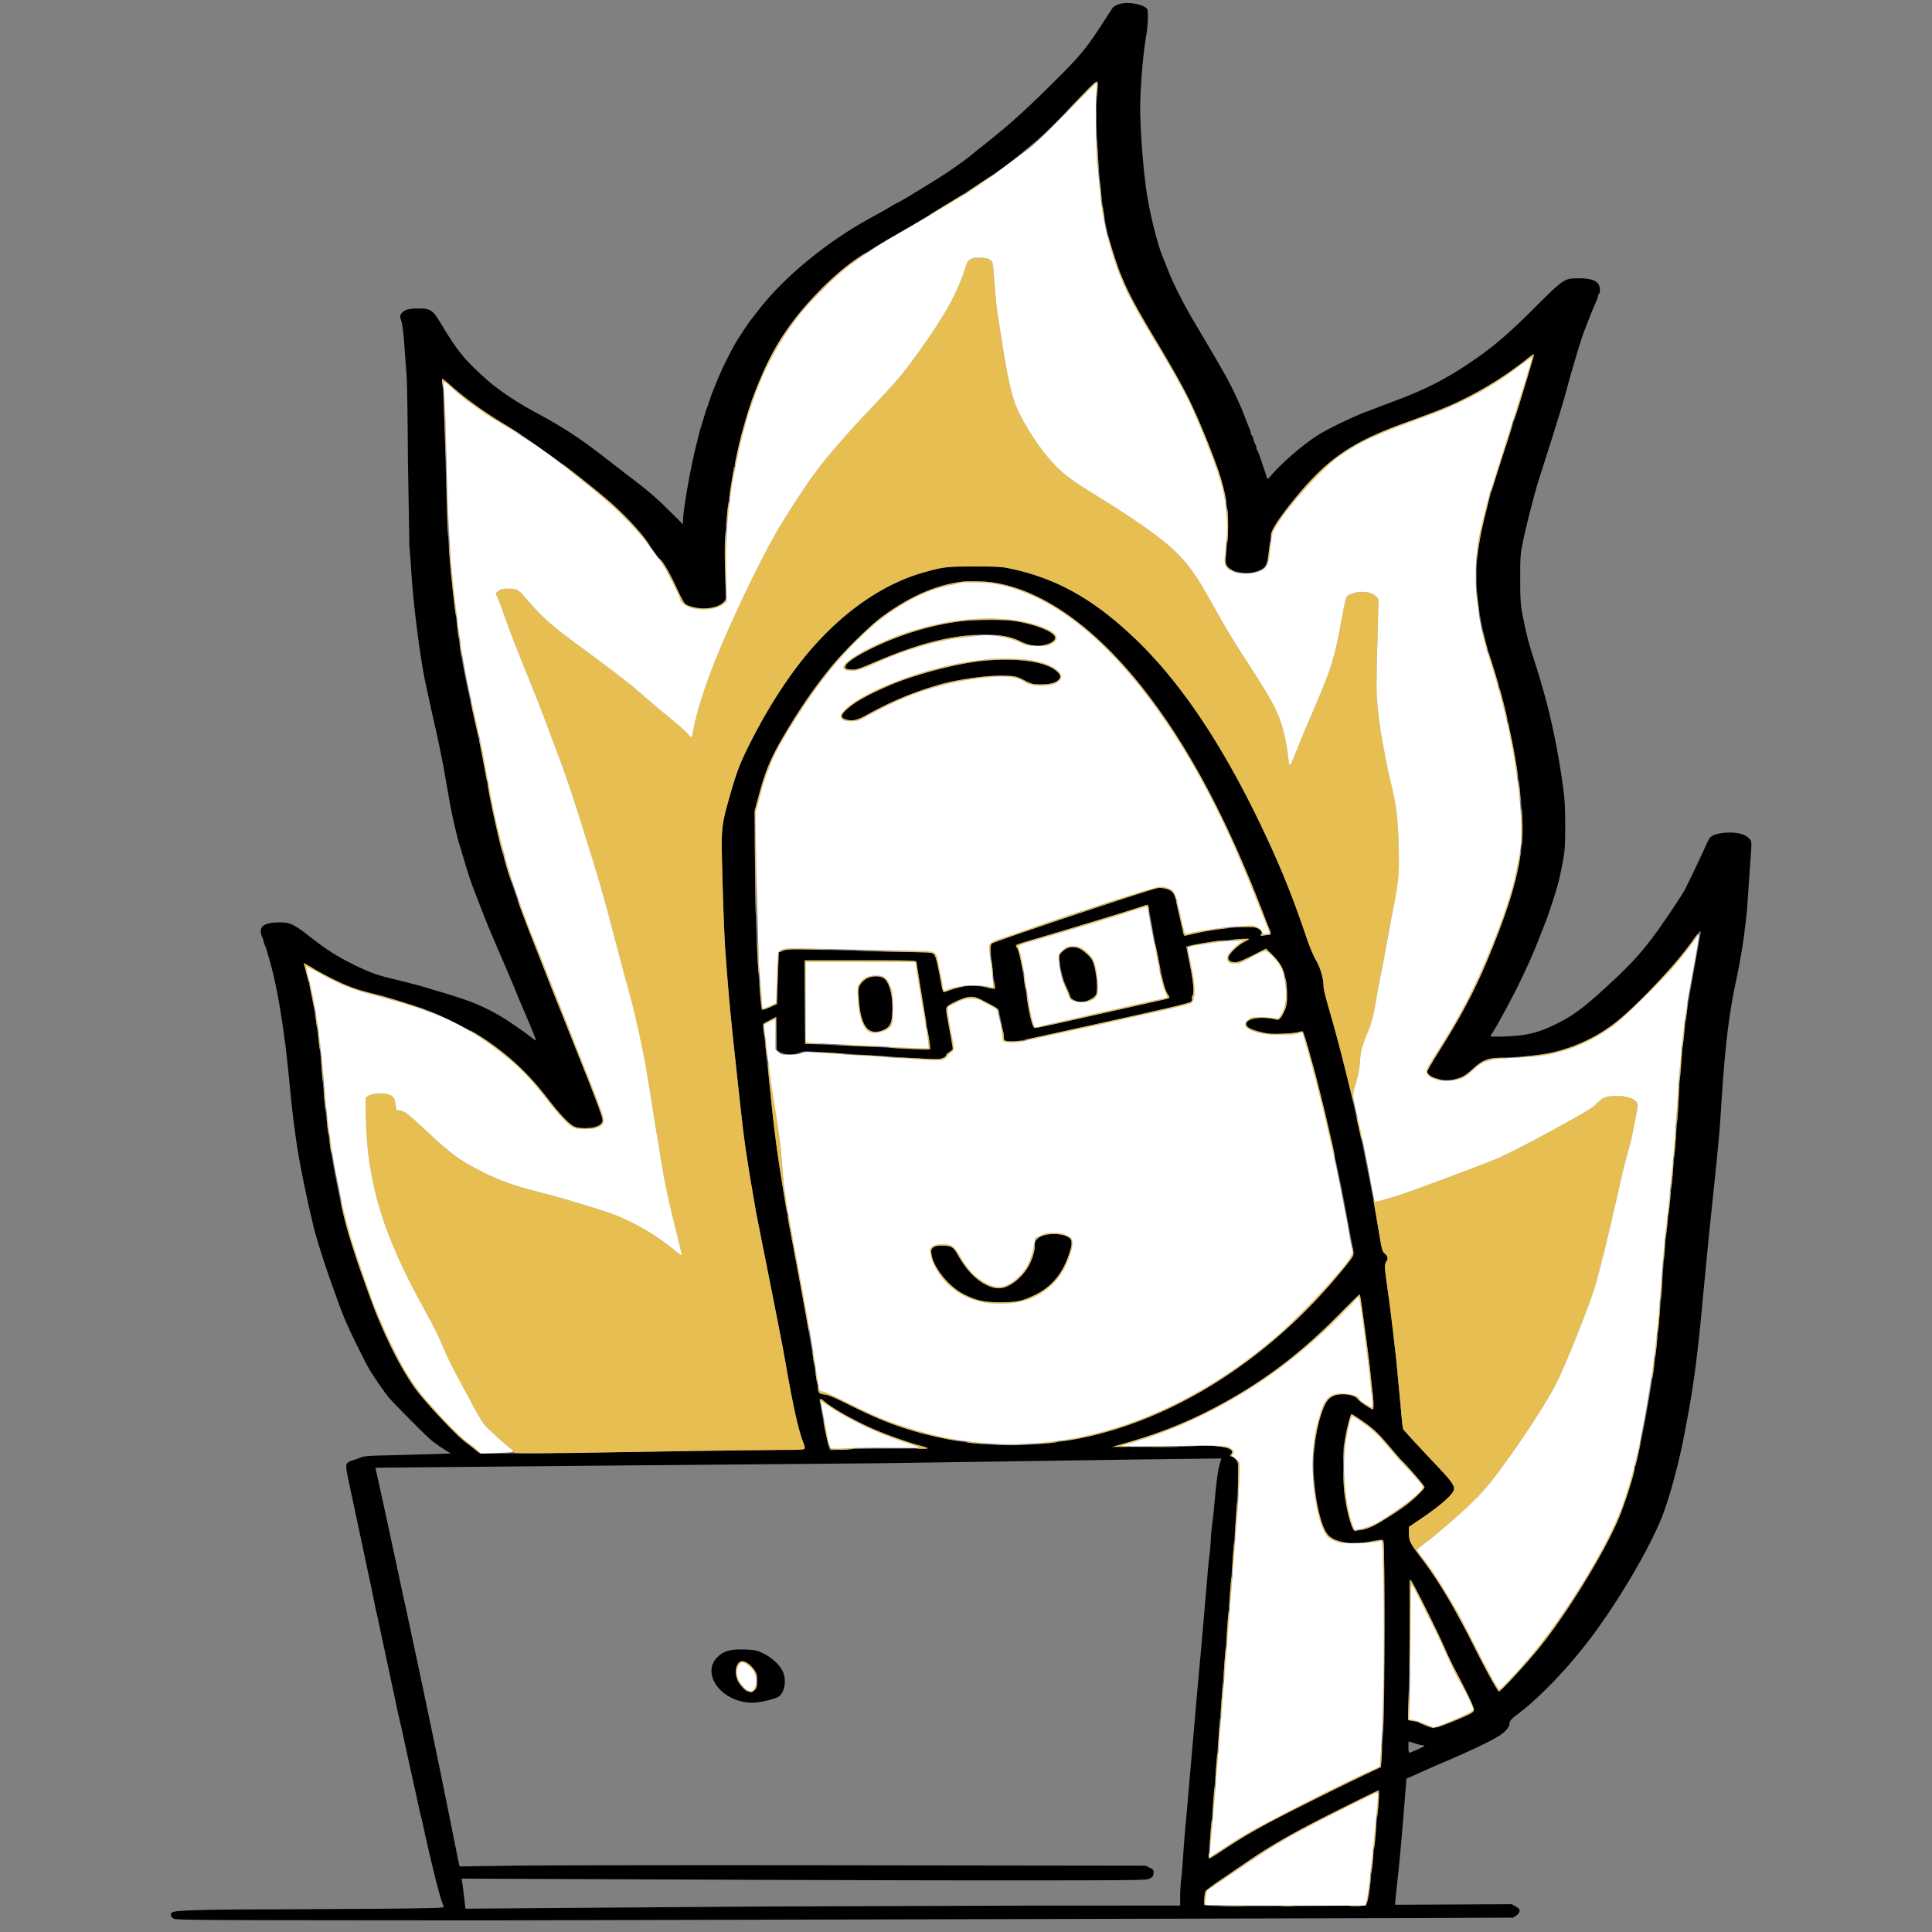 <svg xmlns="http://www.w3.org/2000/svg" xmlns:v="https://vecta.io/nano" width="2048" height="2048" fill-rule="evenodd"><rect width="100%" height="100%" fill="#808080" stroke="none"/><path d="M1189.5 3.639c-4.18.647-8.762 2.898-10.276 5.048-.701.997-4.166 6.313-7.699 11.813-17.997 28.016-25.402 37.356-46.025 58.051-32.766 32.881-51.871 50.527-72.5 66.965l-8 6.504c-.275.29-3.65 2.981-7.5 5.98s-7.225 5.709-7.5 6.023c-1.199 1.368-13.39 10.283-23.718 17.344-10.48 7.166-53.734 33.633-54.964 33.633-.306 0-3.09 1.53-6.187 3.4s-7.656 4.515-10.131 5.877c-19.041 10.484-24.649 13.703-33 18.941-40.096 25.152-76.412 57.066-99.32 87.282l-6.634 8.5c-1.024.901-10.698 15.35-15.008 22.415-4.469 7.326-13.412 24.73-17 33.085l-3.039 7c-.491 1.1-1.862 4.475-3.049 7.5l-3.024 7.5c-.477 1.1-1.813 4.925-2.968 8.5s-2.487 7.4-2.959 8.5-1.823 5.375-3.003 9.5-2.551 8.625-3.047 10-1.322 4.3-1.836 6.5l-2.973 12c-6.268 24.6-14.14 69.61-14.14 80.853v3.48l-13.25-13.172c-16.05-15.955-21.935-20.998-45.374-38.881L644 487.256c-30.314-23.524-45.554-33.496-78-51.039-18.506-10.006-38.013-23.138-49.473-33.305-23.609-20.947-31.219-30.184-48.511-58.887-9.51-15.785-11.263-16.985-24.865-17.009-10.337-.018-15.144 1.518-17.896 5.718-1.33 2.029-1.396 2.986-.4 5.743 1.8 4.976 3.082 15.208 4.2 33.523l1.958 26c.523 5.225 1.159 45.5 1.414 89.5l1.52 91c.581 6.05 1.505 18.425 2.054 27.5 2.018 33.37 8.644 86.156 14.435 115l6.121 28.5 2.468 11c.467 2.2 1.761 7.887 2.876 12.637a634.67 634.67 0 0 1 4.058 19L468.977 807c.543 2.475 1.432 7.2 1.975 10.5l5.515 31.5c2.111 11.692 4.076 20.717 8.493 39 .598 2.475 1.491 5.625 1.984 7s1.661 5.2 2.596 8.5c1.565 5.52 3.468 11.792 7.133 23.5.775 2.475 2.56 7.65 3.967 11.5 3.523 9.642 16.445 42.72 18.361 47 .492 1.1 3.452 8.075 6.577 15.5l11.424 26.5 2.998 7 2.954 7 4.501 11 4.547 11c5.245 11.797 14.869 35.013 15.753 38 .476 1.609.313 1.789-.832.92-11.438-8.675-15.847-11.827-26.69-19.08-16.009-10.707-32.762-18.893-50.733-24.79-14.533-4.768-15.145-4.958-27.5-8.53l-10-3.046c-3.456-1.214-22.899-6.285-38.5-10.042-14.135-3.405-24.508-7.321-40-15.103-18.561-9.322-28.955-16.14-50.036-32.818-3.87-3.062-9.614-6.828-12.765-8.37-4.947-2.42-6.944-2.807-14.619-2.831-14.571-.046-20.828 3.521-19.466 11.095.356 1.977.986 4.045 1.401 4.595s1.083 2.575 1.485 4.5 1.063 3.95 1.469 4.5 1.221 2.8 1.812 5a418.68 418.68 0 0 0 2.723 9.5c5.385 17.949 10.744 45.118 14.993 76l1.933 14c.879 6.304 3.427 30.161 5.071 47.5 2.882 30.373 6.687 58.572 10.932 81 3.175 16.777 8.69 42.961 11.058 52.5l2.568 10.948c.525 2.446 1.387 5.821 1.915 7.5s1.709 5.752 2.623 9.052c2.164 7.813 11.368 35.646 15.378 46.5l4.463 12.5c1.572 4.75 8.199 22.148 9.524 25 .511 1.1 1.91 4.25 3.109 7 3.58 8.209 17.613 36.523 21.491 43.361 4.001 7.056 14.765 22.896 20.938 30.814 3.923 5.031 40.345 41.724 45.746 46.087 4.321 3.49 12.893 9.416 17.041 11.781l3.786 2.159-16.786.656-45.787 1.249c-24.634.504-29.602.858-33 2.354a72.99 72.99 0 0 1-8.205 2.927c-2.313.641-4.901 1.861-5.75 2.71-2.548 2.547-2.37 3.9 4.988 37.902l2.983 14 5.963 28 3.117 14.75 2.861 13.5L391.5 1673l3.084 14.5 2.418 12c.505 2.75 1.36 6.8 1.899 9s1.733 7.6 2.652 12l2.982 14 2.88 13.5 8.647 40.5c.539 2.2 1.362 6.025 1.828 8.5.997 5.286 5.719 26.734 7.155 32.5.548 2.2 1.462 6.25 2.031 9l5.407 25 3 13.5 2.987 13.5 5.578 25.5c.593 3.025 1.478 6.85 1.967 8.5s1.597 6.375 2.461 10.5l2.961 13.5 2.89 12.5c8.204 35.55 12.582 51.908 16.082 60.085.614 1.434-5.369 1.65-62.53 2.25l-124.294.704c-63.846.04-96.912.995-100.476 2.903-2.916 1.56-2.637 4.47.641 6.693 2.669 1.81 12.648 1.87 337.75 2.051l966.754-2.384 115.754-.506 3.246-2.18c1.952-1.311 3.364-3.181 3.542-4.688.241-2.043-.5-2.96-4-4.945l-4.296-2.438-61.844.321-61.843.321.493-5.843c.272-3.214 1.238-12.594 2.148-20.844 2.586-23.444 5.494-56.195 8.48-95.5l.97-11.641c.053-.078 1.784-.823 3.846-1.655s7.125-3.074 11.25-4.982 16.725-7.409 28-12.227c25.515-10.901 47.637-21.533 55.524-26.687 6.153-4.02 10.476-9.048 10.476-12.186 0-3.162 1.857-5.337 9.404-11.017 23.545-17.721 54.406-50.164 78.574-82.605 29.128-39.096 60.776-93.186 73.832-126.186 7.737-19.556 17.215-54.254 23.165-84.814 10.211-52.439 14.016-80.414 20.466-150.5l6.022-62 8.491-82 1.974-21c.549-4.95 1.704-20.25 2.567-34 3.966-63.19 8.031-97.465 15.954-134.5 3.633-16.986 7.188-37.498 8.579-49.5l2.036-17c.547-4.4 1.407-14.975 1.913-23.5l2.467-36c1.489-19.715 1.477-20.596-.303-23-2.925-3.952-7.586-6.118-15.233-7.078-8.423-1.057-19.912.312-24.348 2.903-3.303 1.929-3.823 2.759-9.186 14.675-4.329 9.619-16.47 35.034-20.063 42-3.729 7.23-25.173 39.072-35.355 52.5-11.412 15.05-23.281 28.021-39.456 43.12-32.019 29.889-43.398 38.512-63.571 48.174-18.417 8.82-30.017 11.556-52.679 12.424-8.388.321-15.25.247-15.25-.163s.83-1.941 1.844-3.401c3.871-5.573 19.608-34.459 27.05-49.654 11.038-22.536 16.974-36.027 25.076-57l5.123-13c.98-2.243 9.102-26.818 10.907-33 3.147-10.779 6.303-25.543 8.122-38 1.426-9.761 1.432-47.647.009-60-4.442-38.577-13.409-83.37-23.421-117l-3.046-10.5c-.857-3.025-2.975-9.775-4.707-15l-3.983-12.5-2.416-8.5c-2.039-7.098-4.976-20.34-7.254-32.707-1.429-7.759-1.804-14.986-1.804-34.793 0-23.605.16-25.781 2.869-39 4.404-21.488 13.809-57.49 19.07-73 .746-2.2 2.835-8.725 4.643-14.5l7.002-22 5.891-19 3.025-10c1.227-3.603 4.519-15.022 7.496-26 4.707-17.357 13.893-48.267 16.188-54.472 3.38-9.138 9.883-25.821 11.314-29.028 3.868-8.666 5.002-11.588 5.002-12.886 0-.823.45-1.774 1-2.114 1.574-.973 1.167-7.816-.617-10.363-2.958-4.223-9.45-6.139-20.716-6.115-15.743.034-15.388-.209-49.705 34.001-22.105 22.035-37.658 35.61-54.973 47.981-30.897 22.075-55.731 35.245-90.489 47.989l-33 12.565c-12.627 4.958-35.861 16.176-46 22.211-15.712 9.352-40.005 30.042-52.351 44.586-1.8 2.12-3.392 3.695-3.539 3.5s-2.446-7.013-5.109-15.151-5.215-15.027-5.671-15.309-.833-1.274-.836-2.204-.636-2.898-1.406-4.374a27.83 27.83 0 0 1-2.071-5.738c-.369-1.681-1.086-3.313-1.594-3.627s-.923-1.263-.923-2.11-.614-2.958-1.364-4.691-2.057-4.951-2.903-7.151c-5.915-15.373-5.638-14.72-12.635-29.805-6.4-13.801-13.483-26.341-41.742-73.909-12.917-21.743-23.592-42.831-29.758-58.786l-4.575-11.5c-4.845-10.719-12.901-41.702-16.643-64-4.118-24.539-7.778-69.767-7.729-95.5.041-21.426 3.062-57.575 6.354-76.046 1.881-10.549 2.427-26.729.962-28.494-3.705-4.464-16.728-7.328-26.467-5.821m-47.252 102.382c-30.522 31.739-34.704 35.784-50.734 49.064-17.084 14.153-15.2 12.656-27.014 21.478-21.466 16.029-70.285 46.704-116 72.887-43.274 24.785-64.564 41.225-89.936 69.45-23.821 26.499-38.851 50.158-52.789 83.1-16.115 38.085-26.177 77.495-33.701 132-3.194 23.137-4.225 44.624-3.429 71.5l.549 29c-.718 5.747-11.396 10.5-23.588 10.5-6.797 0-16.085-2.319-19.288-4.814-1.19-.927-5.03-7.986-8.533-15.686-7.563-16.624-13.68-27.328-18.197-31.845-1.812-1.812-6.134-7.538-9.605-12.725-10.573-15.798-27.024-33.73-45.483-49.578-33.431-28.703-85.058-66.489-112.5-82.339-18.48-10.674-39.448-25.983-55.874-40.796-3.832-3.455-7.175-5.93-7.429-5.5s-.079 3.483.388 6.783c.919 6.477 2.344 45.453 3.88 106.104 1.392 54.949 3.335 81.757 9.667 133.396 6.099 49.729 7.818 59.477 19.846 112.5 4.238 18.684 9.691 45.46 13.035 64 13.182 73.106 22.81 105.935 54.258 185l14.162 36 7.539 19 6.025 15 14.748 37c16.576 41.289 25.703 65.348 26.371 69.514.663 4.132-1.263 6.384-7.3 8.537-4.647 1.658-15.391 1.833-20.77.34-5.771-1.602-15.504-11.509-30.841-31.391-20.041-25.979-41.042-45.541-67.705-63.064-10.216-6.714-40.756-22.409-53-27.237-11.871-4.681-41.293-14.085-55.5-17.74-21.853-5.622-24.223-6.323-33.533-9.919-10.209-3.942-26.454-12.1-38.879-19.524-4.626-2.764-8.547-4.891-8.712-4.726s1.064 5.455 2.73 11.755c5.516 20.855 8.764 39.435 13.888 79.455.563 4.4 1.469 13.625 2.012 20.5 3.792 48.022 7.761 79.159 14.532 114 6.29 32.365 7.89 39.279 14.813 64 4.694 16.763 24.298 72.279 30.898 87.5 15.317 35.327 27.558 58.176 40.177 75 11.091 14.787 43.101 48.748 52.074 55.249 2.75 1.992 7.306 5.55 10.125 7.907l5.125 4.285 54.875-.463 112.875-1.464 117.25-1.67c66.496-.751 60.938.025 57.78-8.074-5.094-13.067-10.887-38.961-18.516-82.77l-3.061-17-4.046-21-7.99-40.5-16.341-82.247-6.572-38.253-2.977-19c-2.647-16.404-4.791-33.526-8.516-68l-4.452-41c-4.758-43.718-6.637-64.192-10.047-109.5-1.191-15.819-2.66-54.652-3.612-95.5-.861-36.942-.431-40.592 8.427-71.5 6.989-24.389 10.2-32.918 19.413-51.565 19.469-39.409 43.412-76.575 66.31-102.935 36.343-41.837 77.982-70.184 120.374-81.947 20.446-5.674 23.77-6.053 53.076-6.053 24.682 0 28.589.23 38.123 2.246 49.795 10.526 90.016 33.405 134.418 76.463 50.666 49.133 97.2 120.788 141.436 217.791 14.577 31.965 25.406 59.649 38.597 98.677 2.57 7.603 6.84 17.648 9.489 22.323 4.887 8.625 7.935 19.263 7.939 27.708.001 2.086 2.28 11.667 5.066 21.292l6.402 22.5 3.508 13c4.52 16.668 12.981 50.59 15.479 62.064l3.071 13.936 2.996 13.5 3.508 15.5c1.011 4.113 7.828 38.551 12.371 62.5l6.132 35c3.432 20.654 3.688 21.598 6.528 24 3.229 2.732 3.679 5.435 1.405 8.441-1.993 2.635-1.867 5.899.997 25.915l3.468 25.684 3.07 25.46 3.041 26.5 5.332 56.568c.704 8.837 1.669 16.712 2.144 17.5.902 1.494 17.162 19.151 33.509 36.385 19.209 20.252 22.074 24.554 19.545 29.353-3.075 5.835-15.852 16.678-34.437 29.226l-12.637 8.532.057 7.081c.066 8.119 1.119 10.139 14.512 27.847 16.974 22.444 33.828 50.758 53.58 90.008 13.784 27.391 25.975 49.5 27.294 49.5 1.98 0 29.573-30.032 43.641-47.5 30.82-38.266 71.161-104.921 85.223-140.814 11.949-30.501 21.053-67.457 30.591-124.186 6.897-41.018 9.038-60.933 15.105-140.5 1.416-18.56 2.476-29.175 5.494-55 2.349-20.099 5.191-50.954 8.981-97.5.538-6.6 1.246-17.4 1.574-24 1.721-34.661 7.344-87.293 11.884-111.25l9.143-50.75 2.011-11.75c.313-1.512.181-2.75-.293-2.75s-3.966 4.387-7.758 9.75c-12.879 18.21-26.949 34.36-51.259 58.837-25.834 26.012-40.848 37.582-61.427 47.338-25.402 12.042-44.715 16.177-84.02 17.991-21.597.996-25.522 2.201-34.938 10.723-8.975 8.123-12.123 10.123-18.539 11.777-7.734 1.994-13.327 2.003-20.884.035-6.318-1.646-10.472-4.652-10.472-7.578 0-.978 5.333-10.237 11.851-20.576 29.602-46.955 44.888-77.645 64.65-129.797 16.729-44.151 24.49-78.232 24.479-107.5-.004-10.682-2.068-36.409-4.012-50-2.618-18.297-7.055-43.628-8.933-51-.491-1.925-1.673-7.325-2.627-12-3.494-17.122-11.237-45.334-18.378-66.963-9.164-27.753-15.03-61.803-15.03-87.242 0-12.593 1.8-29.865 4.616-44.295 1.705-8.738 9.843-41.485 11.307-45.5.501-1.375 2.335-7.225 4.074-13s6.7-21.3 11.023-34.5l21.485-68 7.197-24.273c.872-2.9 1.392-5.467 1.154-5.705s-3.565 2.074-7.394 5.137c-19.828 15.859-42.804 30.454-66.462 42.218-16.068 7.99-27.291 12.522-63.5 25.642-47.792 17.315-71.592 31.867-98.541 60.247-19.111 20.127-41.347 49.802-42.387 56.57-.268 1.74-1.346 9.564-2.396 17.386-2.052 15.281-3.221 18.216-8.305 20.845-6.491 3.356-12.907 4.37-20.871 3.297-8.251-1.112-12.243-2.958-15.317-7.083-1.955-2.622-1.98-3.139-.705-14.5 3.049-27.183 2.361-45.073-2.532-65.864-3.24-13.77-7.015-24.792-18.124-52.917-13.661-34.587-25.718-58.317-51.322-101-29.803-49.685-36.842-63.718-46.399-92.5-8.023-24.164-11.886-43.429-15.039-75-3.855-38.608-5.333-78.271-3.611-96.875.913-9.862.942-13.632.112-14.462s-6.256 4.217-20.815 19.358M1019.5 616.676c-27.966 3.51-56.656 16.269-85.96 38.229-12.016 9.004-39.814 36.479-51.697 51.095-18.222 22.414-31.914 42.078-48.056 69.014-16.338 27.265-22.032 40.55-29.996 69.986l-3.923 14.5.533 60c.515 58.013 1.759 90.064 5.08 130.961.847 10.428 1.914 19.334 2.371 19.791s4.165-.679 8.24-2.526l7.408-3.356 1-27.407 1-27.406 4.858-1.801c4.56-1.69 7.288-1.737 44.5-.759l106.366 2.547c9.361-.061 10.222.981 13.227 16.016l3.583 18.702c.658 3.72 1.562 6.989 2.009 7.264s3.164-.425 6.038-1.558c12.972-5.113 27.18-6.206 40.192-3.092 4.535 1.085 8.01 1.475 8.344.935.314-.509.263-2.137-.113-3.618-.94-3.701-3.494-24.951-4.174-34.726-.424-6.106-.231-8.302.806-9.155 2.836-2.333 162.586-55.904 175.219-58.758 4.217-.952 11.263.384 14.828 2.814 3.263 2.222 3.972 4.018 7.156 18.132l3.641 16 2.587 11.358c.407 1.826 1.022 2.243 2.729 1.849l11.204-2.597c21.59-5.01 59.421-8.055 64.5-5.192 3.784 2.133 5.002 4.209 3.794 6.467-.949 1.773-.74 1.867 2.841 1.276 2.126-.352 4.652-.644 5.615-.65 2.128-.013 2.22-1.876.305-6.227-.795-1.806-2.642-6.434-4.105-10.284-26.51-69.788-53.602-127.409-82.75-176-63.769-106.307-136.799-170.442-206.2-181.084-8.245-1.264-25.702-1.656-33-.74m-1.264 41.869c-32.196 4.139-66.583 14.788-96.646 29.929-14.527 7.317-24.33 14.052-25.211 17.323-.832 3.085-.26 3.465 5.987 3.983 4.974.413 6.912-.211 26.748-8.614 24.189-10.247 42.854-16.747 60.386-21.03 41.144-10.051 72.673-10.067 92.645-.046 7.616 3.822 16.655 5.228 24.169 3.76 7.317-1.429 12.186-4.566 12.186-7.852 0-6.039-21.726-14.723-44.822-17.916-10.463-1.447-42.682-1.178-55.442.463m28.264 41.511c-28.768 2.185-76.983 14.683-106 27.476-21.676 9.557-34.387 16.757-42.464 24.054-7.549 6.82-7.568 9.607-.081 11.403 5.929 1.423 10.964.272 19.545-4.467 27.405-15.135 50.177-24.663 78.5-32.848 19.628-5.672 52.78-10.151 69.735-9.422 10.832.465 11.547.639 19.959 4.845 8.237 4.119 9.202 4.363 17.265 4.383 9.506.022 15.521-1.416 18.834-4.502 2.935-2.734 2.783-5.129-.535-8.448-10.593-10.593-38.411-15.234-74.758-12.474M1208 961.69c-15.391 5.115-87.626 27.02-119.75 36.314-10.361 2.998-13.138 4.711-10.389 6.41 1.785 1.103 4.397 12.787 7.62 34.086l5.181 32c2.268 11.891 4.341 18.564 5.962 19.186.794.305 19.316-3.543 41.16-8.55l92.216-20.735c4.675-.951 8.884-2.062 9.352-2.467s-.087-2.02-1.235-3.586-2.776-5.098-3.618-7.848c-1.482-4.839-9.659-44.661-12.936-63-4.437-24.827-4.375-24.547-5.38-24.401-.376.054-4.058 1.22-8.183 2.591m92 34.917c-13.215 1.221-23.755 2.754-37.585 5.468l-5.084.998 3.847 18.714c3.841 18.676 4.94 31.161 2.955 33.553-.577.695-.812 2.172-.522 3.282s-.093 2.533-.852 3.163-8.102 2.767-16.319 4.75l-82.94 18.803-69 15.126c-14.47 3.129-22.102 4.021-26.82 3.136-3.19-.599-3.529-.976-3.483-3.882.027-1.77-.949-7.718-2.17-13.218l-2.878-13.5c-.701-3.73-.595-3.654-17.631-12.595-5.455-2.863-8.093-3.654-12.064-3.618-5.338.048-14.358 3.209-22.093 7.742-5.05 2.959-5.174 3.651-2.86 15.971l5.499 31.084c0 .816-1.575 2.413-3.5 3.549s-3.5 2.718-3.5 3.517-1.671 2.15-3.712 3.003c-3.361 1.404-6.324 1.396-31.25-.085l-93.37-5.998c-21.546-1.516-21.913-1.509-28 .546-7.155 2.415-13.323 2.19-19.249-.703l-3.919-1.913-.273-17.738-.273-17.737-7.109 3.623-7.109 3.623.621 6.114 2.078 18.615 2.512 22.5 5.092 48.5c1.942 18.594 5.336 44.033 8.471 63.5l3.497 22 3.014 18 3.011 16.5 2.968 16c.508 2.475 1.858 9.675 3 16l2.953 16c5.545 28.471 13.203 72.364 17.535 100.5 2.887 18.756 4.216 26.212 4.855 27.246.338.547 2.928 1.218 5.755 1.489 3.937.379 10.185 3.009 26.707 11.244 29.601 14.754 48.838 22.32 74.695 29.379 56.12 15.32 110.426 17.274 168 6.043 82.281-16.051 164.552-61.678 235.862-130.81 15.936-15.449 47.628-51.408 54.135-61.422 1.772-2.727 1.775-3.186.102-12.5l-11.601-61.669c-.505-2.2-2.988-13.9-5.518-26l-10.955-49c-3.961-16.734-10.987-44.6-12.984-51.5l-2.921-10.5c-4.026-14.922-7.754-27.034-8.574-27.854-.526-.526-2.264-.382-4.22.351-1.829.684-9.64 1.469-17.358 1.743-12.224.435-15.187.212-23-1.724-10.983-2.723-15.468-5.23-15.468-8.646 0-5.459 15.696-8.252 29.052-5.169 5.065 1.17 5.266 1.131 7.486-1.45 1.255-1.459 3.318-5.262 4.585-8.452 1.945-4.899 2.287-7.507 2.201-16.799-.177-19.111-4.254-30.044-15.275-40.962l-7.027-6.963-14.261 7.233c-10.392 5.27-15.296 7.227-18.077 7.212-5.252-.028-7.684-1.533-7.684-4.756 0-3.451 9.737-13.083 16.887-16.707 2.812-1.425 5.113-2.808 5.113-3.074 0-.732-7.942-.36-24 1.124m-168.509 8.335c-1.105.448-3.467 2.095-5.25 3.659-2.7 2.37-3.241 3.554-3.241 7.094 0 6.805 3.966 23.204 7.46 30.85 1.771 3.874 3.513 8.211 3.871 9.637.771 3.074 6.664 5.818 12.493 5.818 4.966 0 13.544-4.317 15.021-7.559 2.117-4.647.861-21.52-2.414-32.441-1.271-4.238-2.829-6.61-6.79-10.338-2.828-2.661-6.589-5.474-8.359-6.25-3.504-1.538-9.607-1.762-12.791-.47M853.24 1062.25l.26 44.25 16.5.649 79 3.809 26.75 1.462c11.967.579 11.203 1.714 8.708-12.92l-2.93-17.5-4.86-29-4.138-26c-.371-3.025-.897-6.288-1.17-7.25-.464-1.641-4.157-1.75-59.438-1.75h-58.943l.261 44.25m65.084-24.728c-2.297 1.377-5.176 4.12-6.397 6.096-2.067 3.345-2.176 4.361-1.582 14.768 1.641 28.725 9.765 39.812 24.885 33.962 8.814-3.41 10.782-7.921 10.755-24.647-.024-15.341-4.115-28.166-9.945-31.18-4.654-2.407-12.798-1.947-17.716 1.001m188.21 271.946c-6.651 1.785-9.521 5.182-9.576 11.338-.131 14.391-11.969 33.173-25.806 40.939-5.647 3.17-7.559 3.731-12.652 3.716-14.577-.044-31.208-13.679-43.253-35.461-4.508-8.153-6.808-9.5-16.215-9.5-6.418 0-8.219.359-10.035 2-1.88 1.699-2.13 2.708-1.658 6.699 1.666 14.104 18.587 35.012 34.835 43.043 13.208 6.527 21.234 8.251 38.326 8.23 17.631-.022 23.278-1.255 37.322-8.154 16.605-8.156 27.871-21.451 34.785-41.05 4.176-11.839 4.377-16.349.852-19.121-5.012-3.943-17.564-5.192-26.925-2.679m311.966 84.936c-39.384 39.749-76.758 68.249-122.161 93.157-36.208 19.864-68.063 32.557-112.339 44.762-5.178 1.427-3.272 1.519 32.5 1.581 20.9.035 43.397-.383 49.993-.929 13.234-1.096 30.354.098 36.157 2.523 3.318 1.386 4.584 4.621 2.35 6.002-1.406.869-1.246 2.494.25 2.532 2.899.073 6.782 4.923 7.352 9.182 1.026 7.671-1.956 53.713-9.089 140.286l-6.007 75.5-2.986 38-5.956 73.5-2.519 31-1.52 17c-.277 2.2-.959 10.075-1.516 17.5l-1.627 18.75c-.424 3.633-.26 5.25.532 5.25.63 0 6.419-3.523 12.865-7.828 17.444-11.651 32.709-20.762 52.039-31.06 19.094-10.171 73.046-37.081 99.835-49.794l17.153-8.141.567-8.338c2.269-33.358 2.848-51.333 3.34-103.839.555-59.151-.299-125.712-1.641-127.884-.513-.83-4.054-.563-13.137.99-21.314 3.646-38.355.895-45.393-7.328-9.848-11.506-17.269-56.096-14.589-87.668 2.216-26.108 8.93-49.926 15.889-56.375 3.41-3.16 8.189-4.735 14.364-4.735 7.763 0 13.647 1.882 16.052 5.135 1.856 2.51 14.199 10.865 16.052 10.865.956 0 .81-9.105-.282-17.5-.5-3.85-1.393-11.95-1.983-18s-1.502-14.15-2.027-18l-2.523-19.5-5.548-40.75c-.655-4.537-1.474-8.205-1.819-8.15s-10.528 10.092-22.628 22.304M869 1483.507c0 4.954 7.971 45.714 9.95 50.884l1.107 2.89 13.722-.869c7.546-.478 30.942-.848 51.99-.822s37.923-.25 37.5-.613-3.919-1.473-7.769-2.467c-10.651-2.748-34.114-10.994-47.25-16.606-20.525-8.769-45.731-22.78-54.035-30.034-3.01-2.63-5.215-3.629-5.215-2.363m561.59 20.503c-1.415 4.763-4.68 20.002-6.083 28.384-1.286 7.682-.639 41.955 1.002 53.163 2.324 15.868 6.052 30.545 9.079 35.744.94 1.615 1.701 1.696 7.356.785 3.47-.558 9.135-2.338 12.591-3.955 7.29-3.412 25.814-15.108 36.049-22.761 8.451-6.319 19.416-17.036 19.416-18.975 0-1.347-18.417-22.895-22.988-26.895-1.257-1.1-6.422-6.95-11.479-13-12.62-15.098-17.794-20.305-26.533-26.697-7.649-5.595-15.575-10.803-16.441-10.803-.265 0-1.151 2.255-1.969 5.01M1212 1547.034l-279 4.067-270.5 2.333-264.5 2.404c0 .294.642 3.263 1.426 6.598L407.03 1597l4.417 20.5 3.008 14 3.047 14 3.011 14 2.952 14 2.982 14 2.633 12c.529 2.2 1.427 6.25 1.996 9l5.424 25.5 3 14 2.957 13.75 5.974 28.25 2.922 14 4.626 22 10.081 48.5 5.392 26.5 11.966 59.5c2.697 13.712 3.576 17.831 3.833 17.961.137.069 23.424-.26 51.749-.729s191.9-.671 363.5-.446l312 .41 4.307 2.201c4.007 2.048 4.286 2.454 4 5.812-.257 3.024-.913 3.922-4.049 5.544-3.64 1.882-7.312 1.937-136.5 2.051-73.017.064-236.258-.354-362.758-.93l-230.124-.96c-.069.047.278 2.561.77 5.586s1.412 10.18 2.045 15.901l1.152 10.401 95.078-.7L807 2020.975l283.75-.951L1251 2020v-9.276c0-5.102.445-12.865.988-17.25s1.431-14.724 1.971-22.974c1.069-16.329 2.418-32.832 4.088-50l1.979-23 8.485-97.5 3.024-33.5 3.022-33.5 5.341-62.5c.59-7.7 1.518-17.15 2.062-21s1.235-11.725 1.535-17.5.978-13.2 1.505-16.5 1.414-11.175 1.973-17.5c2.539-28.763 4.078-40.152 6.452-47.75l1.327-4.25-13.626.174-69.126.86M1494.267 1695c.444 16.562-.446 83.689-1.65 124.467l-.117 3.968 5 .839c2.75.461 7.25 1.881 10 3.156 12.408 5.751 11.867 5.798 33.1-2.841 18.782-7.643 21.948-9.512 21.722-12.826-.187-2.755-6.767-16.668-18.096-38.263-3.751-7.15-8.207-16.15-9.903-20-7.72-17.528-11.613-25.725-24.051-50.638-7.314-14.651-14.037-27.251-14.939-28-1.516-1.258-1.598.279-1.066 20.138M777 1748.934c-7.37.99-12.289 3.327-16.774 7.97-5.953 6.163-7.54 13.73-4.634 22.096 5.724 16.48 26.66 27.886 46.985 25.595 7.569-.853 19.714-4.084 22.699-6.04 6.664-4.367 8.796-17.6 4.358-27.055-3.221-6.861-11.98-14.826-20.868-18.977-6.223-2.906-8.63-3.46-16.766-3.861-5.225-.257-11.975-.135-15 .272m4.989 15.316c-4.166 6.833-1.641 17.946 5.674 24.979 5.257 5.055 9.066 5.753 12.341 2.264 2.183-2.326 2.495-3.558 2.49-9.826-.005-6.444-.331-7.637-3.236-11.827-3.666-5.288-8.745-8.84-12.641-8.84-1.913 0-3.196.901-4.628 3.25M1493 1852c0 3.3.337 6 .75 6 1.581 0 16.225-6.538 16.237-7.25.007-.412-1-.761-2.237-.775s-4.907-.913-8.155-2-6.061-1.975-6.25-1.975-.345 2.7-.345 6m-68.678 63.91c-52.999 26.499-75.465 39.213-103.822 58.753l-27 18.415c-8.25 5.58-15.298 10.927-15.662 11.882s-.814 4.602-1 8.104l-.338 6.367 4 .687c4.923.845 165.854.399 167.251-.464 1.563-.966 3.125-8.405 4.802-22.873l8.462-82.281c1.202-13.879 1.211-16.5.057-16.5-.51 0-17.047 8.06-36.75 17.91"></path><path d="M1152.805 95.045c-26.239 27.013-29.287 30.468-10.563 11.976l20.735-20.479-.434 9.979-.434 9.979 1.02-9.376c.722-6.643.705-9.69-.06-10.455-.772-.772-3.691 1.609-10.264 8.376m8.577 27.455c.002 6.6.164 9.17.359 5.711s.195-8.859-.003-12-.358-.311-.356 6.289m1.295 36c.298 9.35.903 19.025 1.345 21.5.916 5.133.157-15.402-1.09-29.5-.556-6.28-.632-3.862-.255 8m-125.44 36.909c-12.636 8.535-16.757 11.735-9.737 7.559 8.503-5.058 24.457-16.462 22.25-15.905-.138.035-5.768 3.79-12.513 8.346m128.385 2.091c.284 5.5.908 11.575 1.387 13.5 1.004 4.029.29-7.565-1.076-17.5-.642-4.661-.711-3.769-.311 4m-162.023 19.061c-19.071 11.51-25.153 15.578-14.099 9.427 11.223-6.244 32.488-19.159 33.054-20.075.814-1.318 1.592-1.754-18.955 10.648m164.523 1.857c-.151 3.604 2.144 16.653 2.564 14.582.168-.825-.314-5.1-1.069-9.5s-1.428-6.687-1.495-5.082m5.98 31.994c-.115 2.157 1.667 8.495 6.492 23.088 9.4 28.429 15.905 41.775 39.727 81.5 32.359 53.96 38.703 65.77 50.591 94.183 17.011 40.659 23.238 58.886 27.949 81.817.706 3.435.95 3.823 1.032 1.641.141-3.777-4.031-20.941-7.955-32.724-6.42-19.277-22.406-58.051-31.919-77.417-5.853-11.915-18.798-34.957-32.023-57-21.71-36.187-30.567-52.377-36.926-67.5l-4.459-10.5c-1.189-2.73-9.005-27.046-11.411-35.5-.548-1.925-1.042-2.64-1.098-1.588M910.5 272.591c-21.395 14.019-50.251 42.051-69.392 67.409-15.114 20.023-24.657 36.769-35.333 62-8.341 19.712-10.986 27.491-19.209 56.5-2.105 7.426-7.566 32.006-7.566 34.055 0 3.599.919.656 2.989-9.572a405.71 405.71 0 0 1 4.66-19.983l3.996-15c3.136-11.831 10.453-32.434 16.869-47.5 9.969-23.408 26.654-50.901 42.574-70.15 15.673-18.949 41.832-43.349 60.912-56.815 10.113-7.138 9.814-7.702-.5-.944m118.5 2.107c-2.712 1.396-3.804 2.815-4.851 6.302-8.364 27.858-21.687 52.323-49.559 91-18.465 25.624-24.407 32.661-51.576 61.071-22.528 23.557-46.384 51.032-58.751 67.662-10.609 14.266-31.535 46.466-41.748 64.242-18.524 32.237-49.623 97.604-64.927 136.467-12.051 30.601-20.59 58.333-23.196 75.33-.36 2.35-.968 4.466-1.351 4.703s-2.306-1.495-4.273-3.849-9.358-8.943-16.423-14.645-17.795-14.688-23.845-19.97l-17-14.7c-6.954-5.907-33.371-25.974-55-41.78-31.031-22.676-41.591-31.867-55.763-48.531-11.451-13.464-12.272-13.988-21.931-13.995-6.686-.004-8.06.31-10.487 2.397l-2.793 2.402 3.199 7.848c1.759 4.316 5.055 13.244 7.324 19.84 4.928 14.327 13.507 36.317 25.836 66.23 4.986 12.095 12.018 30.044 15.628 39.885L591.509 800c7.53 19.758 15.514 43.236 23.974 70.5l7.511 24c8.819 27.778 17.169 56.424 22.883 78.5l15.476 58.5 13.622 52.5c3.327 14.397 8.228 38.301 10.046 49l5.514 34 5.965 37 3.002 18.5c4.786 30.179 9.493 52.405 19.142 90.386 2.429 9.563 4.212 17.591 3.963 17.841s-3.301-1.96-6.781-4.91c-17.63-14.948-43.48-30.264-63.987-37.911-17.525-6.536-54.57-17.718-80.643-24.343-26.474-6.727-40.477-11.709-59.526-21.179-23.724-11.793-34.081-19.389-61.072-44.793-17.945-16.889-21.534-19.639-26.503-20.305l-4.024-.54-.658-5.816c-.751-6.633-2.598-9.176-7.948-10.942-5.612-1.852-17.752-.911-21.164 1.639l-2.801 2.094.302 19.89c1.062 70.021 18.35 126.376 63.584 207.268 8.6 15.38 13.67 25.842 21.624 44.621 2.329 5.5 9.355 19.359 15.613 30.798L500 1487.465c0 .829 11.004 19.725 12.863 22.089 3.113 3.956 23.132 22.342 27.908 25.63 2.348 1.617 4.04 3.313 3.758 3.769-1.45 2.347 12.161 2.278 192.971-.971l85.25-.985c29.481.003 30.25-.047 30.25-1.977 0-1.089-.661-3.676-1.47-5.75-5.094-13.067-10.887-38.961-18.516-82.77l-3.061-17-4.046-21-7.99-40.5-16.391-82.5-6.522-38-2.977-19c-2.647-16.404-4.791-33.526-8.516-68l-4.452-41c-4.758-43.718-6.637-64.192-10.047-109.5-1.191-15.819-2.66-54.652-3.612-95.5-.861-36.942-.431-40.592 8.427-71.5 6.989-24.389 10.2-32.918 19.413-51.565 19.469-39.409 43.412-76.575 66.31-102.935 36.343-41.837 77.982-70.184 120.374-81.947 20.446-5.674 23.77-6.053 53.076-6.053 24.682 0 28.589.23 38.123 2.246 49.795 10.526 90.016 33.405 134.418 76.463 50.666 49.133 97.2 120.788 141.436 217.791 14.577 31.965 25.406 59.649 38.597 98.677 2.57 7.603 6.84 17.648 9.489 22.323 4.887 8.625 7.935 19.263 7.939 27.708.001 2.086 2.277 11.667 5.058 21.292 7.963 27.562 12.451 44.402 19.855 74.5l5.963 24 1.044 4-.517-5c-.405-3.911.232-7.395 2.923-16 2.524-8.069 3.626-13.798 4.136-21.5.872-13.194 1.438-15.43 8.14-32.15 5.469-13.647 5.752-14.822 11.376-47.35 1.142-6.6 2.92-15.825 3.951-20.5s2.855-14.35 4.05-21.5 3.904-21.775 6.017-32.5c7.891-40.042 8.345-44.398 7.722-74-.633-30.131-2.494-45.619-8.296-69.045-1.969-7.95-4.423-19.18-5.453-24.955l-4.423-24c-1.404-7.425-3.276-21.375-4.161-31-1.641-17.846-1.633-20.515.268-90.77l.657-24.269-2.36-2.512c-5.194-5.529-17.948-6.756-27.284-2.626-4.183 1.85-4.391 2.158-5.958 8.797-.893 3.784-2.571 12.21-3.729 18.725-7.048 39.654-10.473 50.76-28.756 93.263l-19.271 46.137c-6.85 17.352-7.192 17.607-8.385 6.255-1.836-17.455-5.711-33.482-11.192-46.287-5.113-11.945-11.708-23.22-30.837-52.713-19.047-29.369-23.651-37.017-38.522-64-21.416-38.857-32.727-52.45-61.651-74.089-15.035-11.248-33.616-23.573-60.867-40.375-30.246-18.648-37.785-24.587-51.461-40.536-12.982-15.14-28.89-41.078-34.96-57-4.624-12.131-9.991-38.376-15.542-76l-3.071-19.772c-.755-4.549-1.888-14.899-2.516-23l-1.796-23.124c-.598-7.673-.895-8.576-3.455-10.483-3.943-2.939-15.761-3.465-20.699-.923m589.462 105.961c-19.828 15.859-42.804 30.454-66.462 42.218-16.068 7.99-27.291 12.522-63.5 25.642-56.468 20.459-83.368 39.272-117.933 82.481-17.381 21.728-23.642 31.842-23.457 37.899l.109 3.601.863-4.395c2.024-10.306 24.178-39.65 47.297-62.647 30.242-30.083 46.065-38.85 114.621-63.509 40.243-14.474 70.472-30.816 103.31-55.851 5.88-4.482 10.69-7.893 10.69-7.579 0 1.159-11.215 39.449-15.616 53.315-2.502 7.884-4.355 14.528-4.118 14.765.512.513 5.475-14.908 13.227-41.099l7.209-24.273c.872-2.9 1.392-5.467 1.154-5.705s-3.565 2.074-7.394 5.137M468.721 401.717c-.24.431-.111 3.033.288 5.783l.724 5 .133-4.25c.143-4.537 1.054-5.261 3.262-2.59 1.237 1.497 12.796 11.775 18.943 16.843 2.443 2.015 9.887 7.345 21.929 15.702 3.575 2.48 10.962 7.083 16.415 10.228s12.203 7.171 15 8.949c6.81 4.328 8.607 5.216 5.585 2.759-1.375-1.118-6.459-4.42-11.298-7.337-27.216-16.406-46.746-30.41-63.576-45.587-3.832-3.455-7.164-5.93-7.405-5.5m1.995 29.783l1.304 41.5c.651 18.236.704 15.867.278-12.5-.29-19.25-.876-37.925-1.304-41.5-.462-3.863-.575 1.209-.278 12.5m1125.512 37.72c-8.563 25.87-14.923 46.243-15.696 50.28-.987 5.161 1.027-.014 4.475-11.5 1.734-5.775 6.76-21.444 11.169-34.821s7.809-24.527 7.556-24.78-3.629 9.116-7.504 20.821m-999.112 23.938a142.86 142.86 0 0 0 4.5 3.859l22.036 17.736c26.729 21.515 46.991 41.035 59.848 57.656 5.418 7.004 6.704 8.174 3.397 3.091-7.173-11.025-25.803-30.873-42.397-45.169-9.655-8.318-42.226-34.375-46.5-37.201l-3.5-2.313 2.616 2.341M778 495.237c0 .314-1.152 7.395-2.56 15.736s-2.393 16.147-2.187 17.347c.215 1.258.682.067 1.103-2.82.402-2.75 1.664-10.534 2.806-17.298s1.796-12.577 1.456-12.917-.618-.362-.618-.048M473.666 528.5c.285 15.95.87 32.825 1.302 37.5.858 9.308.409-11.369-1.011-46.5-.695-17.204-.736-15.946-.291 9m1104.403-1.844c-6.399 22.843-11.744 48.891-12.486 60.844l-.496 8 .948-6.5c2.74-18.786 4.605-28.247 9.052-45.93 2.687-10.687 4.7-19.616 4.472-19.844s-.898 1.316-1.49 3.43m-806.414 10.061c-1.087 8.497-1.946 21.797-1.375 21.282.732-.661 3.068-24.984 2.458-25.594-.259-.26-.747 1.681-1.083 4.312M1300.5 556.89c0 11.764.312 19.639.692 17.5.883-4.96.872-28.478-.016-34.39-.372-2.475-.676 5.125-.676 16.89m-532.004 15.36c-.386 6.188-.285 22.275.224 35.75l.927 24.5-.074-35.75-.224-35.75c-.084 0-.467 5.063-.853 11.25m577.08 8l-1.153 10.25c-.362 3.075-.253 3.509.473 1.879 1.038-2.332 2.664-18.379 1.862-18.379-.275 0-.807 2.813-1.182 6.25m-869.409 1.25c-.187 10.575 6.881 76.766 7.649 71.63.195-1.303-.344-7.828-1.197-14.5-1.937-15.151-4.366-38.704-5.479-53.13-.746-9.673-.864-10.156-.973-4m822.475 2.25c-1.135 6.864-.712 14.705.919 17.033.858 1.226 2.861 2.901 4.45 3.723 4.162 2.152 5.057 1.833 1.293-.462-5.713-3.483-6.633-5.937-5.832-15.548.728-8.746.267-11.383-.83-4.746m-599.545 9.862c1.429 1.589 4.266 5.687 6.305 9.109 4.792 8.041 15.598 30.626 15.598 32.602 0 2.98 5.64 7.249 11.864 8.98 15.637 4.347 37.305-.704 37.073-8.642-.062-2.09-.091-2.095-.891-.161-2.326 5.624-11.889 9.5-23.44 9.5-6.797 0-16.085-2.319-19.288-4.814-1.19-.927-5.024-7.986-8.52-15.686-7.669-16.888-15.286-29.952-18.748-32.154l-2.55-1.621 2.597 2.887M1564.378 611c0 6.325.163 8.913.361 5.75a111.4 111.4 0 0 0 0-11.5c-.198-3.163-.361-.575-.361 5.75m-544.878 5.676c-27.966 3.51-56.656 16.269-85.96 38.229-12.016 9.004-39.814 36.479-51.697 51.095-18.222 22.414-31.914 42.078-48.056 69.014C817.37 802.411 811.552 816.02 803.87 845l-3.844 14.5.114 42 .866 64c.441 12.876.551-3.922.266-40.5l-.488-62.5 2.682-10.5c4.814-18.854 5.259-20.368 9.498-32.266 5.348-15.012 10.622-25.723 21.552-43.778 30.207-49.891 58.109-84.414 92.295-114.193 9.753-8.495 31.326-22.71 43.189-28.456 12.908-6.253 26.473-10.97 40.146-13.959 12.801-2.799 36.126-2.571 49.787.487 60.33 13.505 119.455 62.357 176.294 145.665 29.82 43.706 57.351 95.599 81.703 154l5.09 12c.505 1.1 5.015 12.35 10.02 25l11.031 27.685c1.061 2.577 1.929 4.985 1.929 5.351s-2.019.505-4.487.309c-3.165-.252-4.643.052-5.02 1.033-.421 1.098.26 1.259 3.237.767 2.073-.343 4.557-.628 5.52-.634 2.128-.013 2.22-1.876.305-6.227-.795-1.806-2.642-6.434-4.105-10.284-26.51-69.788-53.602-127.409-82.75-176-63.769-106.307-136.799-170.442-206.2-181.084-8.245-1.264-25.702-1.656-33-.74m546.187 19.179c.298 5.144.902 10.544 1.341 12l.8 2.645V648c.001-1.375-.603-6.775-1.341-12l-1.341-9.5.541 9.355M1033.5 656.106c-36.565 2.179-75.95 13.008-110.759 30.452C893.276 701.324 885.656 711 903.491 711c5.57 0 10.643-1.715 28.009-9.47 10.3-4.599 11.713-5.175 23-9.371 21.693-8.066 48.134-14.671 65-16.239 15.175-1.411 21.503-2.964 9.5-2.332-26.715 1.406-59.418 10.435-99.886 27.578-19.836 8.403-21.774 9.027-26.748 8.614-6.247-.518-6.819-.898-5.987-3.983 1.813-6.732 36.233-24.459 67.479-34.755 18.24-6.01 37.083-10.286 55.112-12.506 14.46-1.781 43.377-2.021 54.708-.454 22.959 3.174 44.822 11.88 44.822 17.848 0 3.134-4.014 6-10.65 7.606-4.804 1.162-4.993 1.302-1.85 1.369 3.843.082 11.746-3.482 13.306-6 1.83-2.954-.09-6.694-4.876-9.499-11.592-6.793-29.715-11.813-46.43-12.859l-15-.935c-3.025-.187-11.8.036-19.5.494M484.674 663c.314 4.125.947 9.525 1.407 12 .616 3.323.694 2.408.295-3.5-.296-4.4-.929-9.8-1.406-12-.635-2.933-.714-1.999-.296 3.5m1086.396 5.553c-.079 2.328 4.457 20.307 5.348 21.199.953.952.627-.713-2.396-12.252-1.586-6.05-2.914-10.076-2.952-8.947m-514.57 5.505c10.412 1.445 18.257 3.661 24.986 7.056 3.84 1.938 8.002 3.176 11.514 3.426l5.5.391-5.267-.96c-2.897-.527-7.847-2.254-11-3.836-7.999-4.014-15.767-6.072-24.909-6.599l-7.824-.45 7 .972m-568.821 11.723c.323 3.455.963 7.73 1.423 9.5.57 2.191.663 1.076.293-3.488-.3-3.689-.94-7.964-1.424-9.5-.6-1.91-.693-.808-.292 3.488M1577 691.791c0 .434 1.357 5.047 3.016 10.25l6.966 22.81c.632 2.393 1.396 4.104 1.697 3.803.553-.553-.919-5.867-7.317-26.404-3.112-9.99-4.362-12.987-4.362-10.459m-527.5 6.767c-1.1.157-6.725.817-12.5 1.468-49.935 5.626-118.262 30.57-140.255 51.202-6.211 5.827-7.009 8.318-3.64 11.367 1.657 1.5 3.625 1.905 9.25 1.903 6.893-.002 7.543-.222 18.432-6.254 27.715-15.351 49.702-24.365 77.213-31.654 30.235-8.012 64.596-11.619 77.957-8.185 3.551.913 7.151 2.266 8 3.007 3.675 3.208 8.793 4.856 16.594 5.343 19.574 1.221 30.582-7.163 20.745-15.8-9.968-8.752-29.025-13.093-56.27-12.819-7.439.075-14.426.265-15.526.422m-3 1.498c-28.768 2.185-76.983 14.683-106 27.476-21.676 9.557-34.387 16.757-42.464 24.054-7.549 6.82-7.568 9.607-.081 11.403 5.929 1.423 10.964.272 19.545-4.467 27.405-15.135 50.177-24.663 78.5-32.848 19.628-5.672 52.78-10.151 69.735-9.422 10.832.465 11.547.639 19.959 4.845 8.237 4.119 9.202 4.363 17.265 4.383 9.506.022 15.521-1.416 18.834-4.502 2.935-2.734 2.783-5.129-.535-8.448-10.593-10.593-38.411-15.234-74.758-12.474m542.5 31.242c0 .898.63 3.56 1.401 5.917s2.63 9.348 4.133 15.535 2.919 11.25 3.145 11.25c.807 0-1.094-8.562-6.085-27.401-1.623-6.126-2.594-8.11-2.594-5.301M499 743.841c0 1.699 8.09 37.58 8.584 38.076.908.91.303-2.945-2.108-13.435l-4.027-17.926c-1.414-6.53-2.449-9.369-2.449-6.715m1099.044 22.742c.024 1.055.417 3.717.874 5.917 4.142 19.93 4.967 24.327 9.005 48 .563 3.296.891 4.012.965 2.101.119-3.085-3.947-27.433-6.529-39.101-.852-3.85-1.978-9.459-2.502-12.464-.978-5.612-1.891-7.854-1.813-4.453m-1090.04 17.5c.002.779 1.305 7.942 2.896 15.917l4.086 21.75c.657 3.987 1.43 7.25 1.718 7.25.879 0-.616-9.056-5.857-35.483-1.863-9.394-2.852-12.675-2.843-9.434M1609.733 833.5c.312 4.4.93 10.25 1.374 13 .579 3.591.659 2.464.283-4-.288-4.95-.906-10.8-1.373-13-.599-2.815-.683-1.63-.284 4m-1092.63-1.96c-.266 5.256 14.605 72.501 16.439 74.335 1.003 1.003.28-2.542-3.893-19.106-4.586-18.2-6.437-26.543-9.157-41.269-2.263-12.253-3.266-16.385-3.389-13.96M1612.5 876c0 13.475.298 22.25.662 19.5.83-6.264.813-28.861-.029-37.5-.348-3.575-.633 4.525-.633 18m-1.894 30.5c-2.677 20.098-9.846 45.592-21.696 77.143-17.816 47.437-36.642 85.917-60.354 123.357-18.046 28.494-18.625 29.818-14.622 33.44 2.374 2.149 8.694 4.48 12.066 4.45 1.375-.012.036-.684-2.975-1.493-5.907-1.587-10.025-4.678-10.025-7.524 0-.978 5.333-10.237 11.851-20.576 29.602-46.955 44.888-77.645 64.65-129.797 10.303-27.19 16.575-48.228 20.53-68.855 1.145-5.97 1.922-12.045 1.728-13.5-.221-1.651-.655-.389-1.153 3.355M534 907.652c0 2.452 8.103 28.578 8.684 27.998.412-.412-7.524-27.728-8.299-28.567-.212-.229-.385.027-.385.569m690.5 32.856c-.55.193-11.125 3.571-23.5 7.508l-115.5 38.491-28.5 9.866c-7.886 2.683-9.65 5.251-8.165 11.883l.951 4.244.107-5.628c.06-3.162.655-6.077 1.357-6.655 2.744-2.255 162.856-55.895 175.105-58.663 4.215-.952 11.26.384 14.839 2.814 1.923 1.305 3.648 3.684 4.448 6.132l1.306 4-.52-4c-.612-4.717-3.742-7.938-9.18-9.448-3.57-.991-10.611-1.292-12.748-.544M549 954.713c0 1.344 10.333 28.549 21.76 57.287l13.168 33.5 7.544 19 6.025 15 14.748 37c16.576 41.289 25.703 65.348 26.371 69.514.663 4.132-1.263 6.384-7.3 8.537-4.647 1.658-15.391 1.833-20.77.34-5.771-1.602-15.504-11.509-30.841-31.391-19.29-25.006-38.517-43.194-64.205-60.738-7.656-5.228-18.562-11.783-17.489-10.512.281.333 3.931 2.838 8.11 5.566 19.329 12.618 39.915 29.254 52.379 42.327 4.4 4.615 13.225 15.133 19.612 23.374 14.729 19.005 24.302 29.305 29.388 31.619 2.88 1.311 6.459 1.826 12.782 1.842 12.414.031 19.718-3.294 19.718-8.977 0-3.576-5.185-18.398-14.343-41.001l-50.138-126.5-7.094-18c-2.715-6.228-6.758-16.515-12.572-31.995-5.891-15.681-6.853-17.898-6.853-15.792m698 1.234c0 .704.915 5.166 2.034 9.916l5.544 23.995c.399 1.828 1.009 2.243 2.718 1.849 17.522-4.047 23.272-5.147 35.204-6.737 12.416-1.654 12.982-1.806 5-1.343-9.78.568-21.846 2.402-33.264 5.057-4.452 1.035-7.578 1.326-8.074.752-.446-.515-1.597-4.536-2.558-8.936-2.661-12.19-5.783-24.951-6.216-25.417-.213-.229-.388.16-.388.864m-39 5.743c-15.391 5.115-87.626 27.02-119.75 36.314-6.187 1.791-11.25 3.595-11.25 4.011s.669 2.045 1.487 3.621 2.134 6.014 2.924 9.864l2.467 11.5c1.008 4.41 1.018 4.38.492-1.5-.447-5.01-2.589-14.262-5.013-21.661-.577-1.762 1.902-2.663 27.143-9.869 23.688-6.761 69.473-20.663 100.267-30.442 4.546-1.444 8.709-2.352 9.25-2.018s1.019 1.594 1.062 2.799.312 1.609.598.898c.644-1.607-.453-6.242-1.446-6.108-.402.054-4.106 1.22-8.231 2.591m102.5 20.293c-2.474.433.577.665 8 .609 12.239-.094 15.247.616 18.313 4.321 1.099 1.329 1.254 1.343.95.087-.2-.825-2.348-2.513-4.775-3.75-4.606-2.349-13.45-2.847-22.488-1.267M802.703 1005c.29 9.075.892 20.325 1.338 25 .582 6.099.659 3.98.274-7.5-.295-8.8-.897-20.05-1.337-25-.578-6.496-.654-4.409-.275 7.5m990.784-6.75c-15.554 21.886-49.046 58.178-73.088 79.196-21.665 18.941-48.017 32.284-75.899 38.43-7.822 1.724-13.866 2.556-33 4.539-2.2.228 1.175.239 7.5.025 31.381-1.063 64.201-13.121 92-33.8 10.937-8.136 51.016-47.64 64.888-63.959 9.357-11.006 22.776-28.643 23.776-31.246 1.147-2.99-.5-1.173-6.177 6.815M1308.5 996l-6 .664 7.982.168 7.982.168-3.982 2.634c-2.19 1.449-6.12 4.888-8.732 7.642-3.657 3.854-4.75 5.752-4.75 8.243 0 4.396 2.278 5.996 8.406 5.905 4.16-.062 6.744-.99 14.094-5.062 11.548-6.398 15.835-8.362 18.249-8.362 1.072 0 4.463 2.638 7.546 5.871 4.922 5.159 6.758 8.18 11.633 19.129 1.082 2.429 1.097 2.415.519-.468-1.257-6.277-5.567-13.228-12.398-19.994l-7.027-6.963-14.261 7.233c-10.392 5.27-15.296 7.227-18.077 7.212-5.252-.028-7.684-1.533-7.684-4.756 0-3.451 9.737-13.083 16.887-16.707 2.812-1.425 5.113-2.808 5.113-3.074 0-.607-7.641-.352-15.5.517m-19.5 1.643c-14.714 2.183-29.035 4.91-27.187 5.178 1.272.184 5.772-.362 10-1.214s12.187-2.066 17.687-2.699 10.188-1.321 10.417-1.529c.497-.453-7.37-.262-10.917.264m-64.921 3.859c-.092 2.334 4.755 26.665 5.45 27.361.842.841.511-1.501-2.056-14.532-2.733-13.872-3.272-15.912-3.394-12.829m-92.579 2.208c-1.1.262-3.687 2.101-5.75 4.087-3.405 3.277-3.741 4.074-3.65 8.656.055 2.776.451 6.172.881 7.547.44 1.409.549-.694.249-4.816-.528-7.274-.512-7.333 2.772-10.333 8.199-7.488 16.642-6.597 26.639 2.811 3.961 3.728 5.519 6.1 6.79 10.338 3.275 10.921 4.531 27.794 2.414 32.441-.663 1.456-3.3 3.604-6.196 5.047-2.773 1.381-4.219 2.512-3.213 2.512 2.412 0 8.179-3.612 10.065-6.305 3.011-4.299 1.214-25.601-3.149-37.335-1.633-4.392-10.056-12.537-14.849-14.359-2.669-1.014-9.348-1.164-13.003-.291m129.671 18.04c3.847 18.709 4.948 31.197 2.962 33.59-.577.695-.812 2.172-.522 3.282s-.093 2.533-.852 3.163c-1.467 1.218-18.905 5.588-50.759 12.721l-116.5 25.678c-6.05 1.252-10.177 2.437-9.171 2.635s4.943-.357 8.75-1.231l13.671-3.027 50.25-11.04 72-16.073 17.5-4.072c6.05-1.396 12.12-3.079 13.488-3.739 5.509-2.658 5.627-15.603.381-41.768-2.08-10.378-4.068-18.869-4.418-18.869s1.1 8.438 3.22 18.75m-430.889-15.424c-6.148 2.243-6.056 1.831-6.839 30.529l-.719 26.355-7.112 3.413-7.112 3.412-.664-6.267c-.366-3.448-.99-10.318-1.388-15.268s-.924-8.435-1.171-7.744c-.699 1.959 1.606 28.527 2.558 29.479.466.466 4.182-.662 8.257-2.509l7.408-3.356 1-27.409 1-27.41 4.5-1.734c3.949-1.522 7.624-1.69 30-1.369 20.723.297 22.784.219 11-.416-21.408-1.153-37.061-1.04-40.718.294m85.718 1.7c11.275.476 32.108 1.035 46.295 1.243 24.129.353 25.924.505 27.782 2.364 1.889 1.888 4.172 11.252 7.957 32.629.658 3.72 1.562 6.989 2.009 7.264s3.199-.439 6.117-1.589 8.014-2.687 11.323-3.414c4.405-.968 5.175-1.349 2.872-1.423-3.399-.108-16.076 3.475-18.088 5.113-1.375 1.12-3.261-2.64-3.275-6.528-.007-1.846-1.201-7.952-5.678-29.038-1.112-5.24-5.243-6.728-17.814-6.418-6.05.149-26.525-.03-45.5-.399-25.75-.5-29.301-.45-14 .196m134.705 14.961c.327 4.667.958 9.617 1.402 11 1.024 3.184-.024-11.202-1.164-15.987-.53-2.225-.617-.409-.238 4.987M853.24 1062.25l.26 44.25 9.5.155c10.669.174 10.246-.226-1.25-1.181l-7.75-.645v-42.664-42.665l58.25.14 58.25.14.272 2.86c.505 5.304 8.223 52.101 10.203 61.86 1.144 5.645 1.207 1.137.076-5.5l-8.521-52c-.371-3.025-.897-6.288-1.17-7.25-.464-1.641-4.157-1.75-59.438-1.75h-58.943l.261 44.25m-530.991-40c.254.688 1.529 5.525 2.832 10.75s2.534 8.676 2.733 7.67-.299-3.932-1.108-6.5c-1.981-6.289-2.846-10.17-2.264-10.17.263 0 5.682 2.911 12.042 6.47 24.09 13.48 36.991 18.635 63.829 25.509 14.144 3.622 22.005 5.95 42.133 12.48 4.37 1.417 8.354 2.441 8.854 2.274 1.286-.428-38.792-13.147-50.8-16.12-16.821-4.166-21.186-5.463-30.533-9.073-10.207-3.941-26.454-12.1-38.871-19.519-9.131-5.456-9.535-5.628-8.847-3.771m908.268 12.006c.523 5.577 2.883 13.71 5.503 18.973 1.021 2.051 1.543 3.923 1.16 4.16s-4.068 1.136-8.188 1.999l-13.992 3.013-15.5 3.433-45 10.189-12.5 2.87-39.399 9.198c-5.525 1.732-6.232 1.298-7.888-4.841-.853-3.162-2.298-10.025-3.211-15.25-2.343-13.419-3.62-18.201-2.936-11 1.27 13.368 5.82 31.827 8.058 32.686.794.305 19.316-3.543 41.16-8.55l92.216-20.735c4.675-.951 8.895-2.074 9.379-2.494s-.038-1.93-1.158-3.354c-1.904-2.42-4.522-10.038-7.063-20.553l-1.088-4.5.447 4.756m-144.862 4.525c.936 9.631 2.376 14.104 1.681 5.219-.323-4.125-.971-8.4-1.439-9.5-.514-1.206-.61.493-.242 4.281m-168.155-2.359c-2.2 1.215-4.468 3.144-5.039 4.287s-1.649 2.813-2.394 3.711c-1.053 1.268-1.226 4.365-.774 13.856.9 18.924 5.6 32.532 12.29 35.58 4.023 1.833 10.507 1.315 16.091-1.284 8.309-3.869 8.827-5.281 8.821-24.028-.005-14.339-.25-16.682-2.309-22.044-2.612-6.802-3.662-8.386-7.159-10.796-3.687-2.541-14.335-2.15-19.527.718m.824 1.1c-2.297 1.377-5.176 4.12-6.397 6.096-2.067 3.345-2.176 4.361-1.582 14.768 1.641 28.725 9.765 39.812 24.885 33.962 8.814-3.41 10.782-7.921 10.755-24.647-.024-15.341-4.115-28.166-9.945-31.18-4.654-2.407-12.798-1.947-17.716 1.001m444.259 2.075c.298 2.254.578 8.899.623 14.766.08 10.386-.017 10.87-3.664 18.25-3.539 7.16-3.894 7.541-6.395 6.868-1.456-.392-7.822-.919-14.147-1.171-10.823-.432-11.706-.32-15 1.9-12.224 8.237 4.295 16.738 32.591 16.773 9.532.011 15.664-.456 18.953-1.446 2.675-.805 4.965-1.361 5.091-1.236.204.205 1.357 4.147 5.908 20.199 7.804 27.525 22.419 86.752 26.977 109.322.368 1.826.903 3.088 1.188 2.804.662-.663-1.195-9.387-9.183-43.126-3.961-16.734-10.987-44.6-12.984-51.5l-2.921-10.5c-4.026-14.922-7.754-27.034-8.574-27.854-.526-.526-2.264-.382-4.22.351-1.829.684-9.64 1.469-17.358 1.743-12.224.435-15.187.212-23-1.724-10.983-2.723-15.468-5.23-15.468-8.646 0-5.459 15.696-8.252 29.052-5.169 5.065 1.17 5.266 1.131 7.486-1.45 1.255-1.459 3.32-5.262 4.589-8.452 1.99-5.003 2.283-7.377 2.134-17.299-.095-6.325-.633-12.85-1.196-14.5-.945-2.77-.982-2.686-.482 1.097m-309.476 3.26c-.084 3.421-.427 4.234-1.595 3.786-.818-.314-3.856-.812-6.75-1.107-5.205-.53-5.186-.516 1.738 1.292 3.85 1.006 7.374 1.509 7.832 1.118s.394-2.676-.143-5.078l-.975-4.368-.107 4.357m73.929-1.748c-.02.885 1.308 4.26 2.951 7.5s2.993 6.646 3 7.568c.017 2.189 4.694 5.837 7.398 5.771 1.506-.036 1.032-.5-1.644-1.61-2.562-1.063-3.966-2.388-4.413-4.166-.998-3.976-7.251-16.894-7.292-15.063m-798.469 5.391c2.602 13.966 5.266 25.609 5.343 23.354.103-3.024-4.582-25.862-5.49-26.761-.329-.326-.263 1.207.147 3.407m696.484 10.631c-2.447.458-8.297 2.753-13 5.101-9.983 4.983-9.992 5.004-7.647 17.686l3.592 19.383c1.102 5.94 2.004 11.468 2.004 12.283s-1.575 2.413-3.5 3.549-3.5 2.718-3.5 3.517-1.653 2.143-3.674 2.987c-3.225 1.348-6.288 1.39-25.067.35-11.766-.652-21.6-.979-21.853-.726-.567.567 11.422 1.488 30.634 2.353 12.342.556 15.014.41 17.679-.969 1.726-.892 3.395-2.416 3.708-3.384s1.919-2.528 3.57-3.464c3.525-2 3.772-4.286 1.578-14.6-2.626-12.345-4.684-24.658-4.88-29.197l-.195-4.5 9-4.495c8.138-4.065 9.67-4.492 16-4.46 6.05.031 7.747.474 12.5 3.264 3.025 1.776 7.598 4.233 10.163 5.46 3.312 1.584 4.962 3.1 5.694 5.231l1.032 3-.195-3c-.161-2.492-1.04-3.459-5.194-5.715-19.063-10.352-21.075-11.034-28.449-9.654m762.609 10.072c-1.043 5.93-1.938 16.309-1.361 15.782.772-.704 3.025-17.994 2.423-18.596-.265-.265-.743 1.001-1.062 2.814M334.63 1078.5c1.061 10.407 2.361 14.966 1.728 6.058-.311-4.368-.964-8.868-1.452-10-.569-1.321-.668.092-.276 3.942m481.12 3.125c-6.515 3.389-6.747 3.639-6.676 7.193.041 2.025.472 5.707.959 8.182.731 3.72.807 3.159.439-3.242l-.445-7.743 5.962-3.009 5.961-3.01.302 16.252.301 16.252.224-17.25-.027-17.193c-.138.031-3.288 1.636-7 3.568m968.893 8.579c-1.285 11.369-1.876 20.271-1.313 19.752.771-.709 3.039-23.921 2.4-24.559-.268-.269-.757 1.895-1.087 4.807m-802.557-.13c-.047.865.631 5.75 1.508 10.855s1.215 9.595.75 9.977-6.694.38-13.844-.005c-13.449-.726-31.518-.9-28-.271 3.211.575 42.96 2.222 43.395 1.798.515-.501-1.829-17.637-2.898-21.189-.454-1.506-.864-2.031-.911-1.165m80.328 5.741c.126 5.157.608 7.587 1.632 8.235 1.839 1.163 15.789 1.104 18.454-.078 1.27-.563-.43-.673-4.658-.301-3.661.323-8.241.289-10.176-.074-3.166-.594-3.517-.984-3.5-3.879.01-1.77-.42-5.018-.956-7.218-.883-3.625-.958-3.314-.796 3.315m-724.748 4.685c.313 4.4.949 9.8 1.412 12 .587 2.783.681 1.414.31-4.5-.292-4.675-.928-10.075-1.412-12-.615-2.443-.709-1.083-.31 4.5m474.011 10c.321 4.4.95 10.025 1.398 12.5.557 3.073.645 1.618.277-4.589-.296-5-.925-10.625-1.398-12.5-.575-2.283-.666-.766-.277 4.589m79.323-2.55c15.404 1.169 46.165 2.042 37.257 1.057-3.983-.44-16.358-1.038-27.5-1.327-14.255-.371-17.146-.291-9.757.27m890.677 9.767c-.778 6.307-1.8 29.066-1.247 27.783.661-1.537 2.806-31.598 2.29-32.113-.249-.25-.719 1.699-1.043 4.33M867 1115.94c2.475.444 11.25 1.055 19.5 1.356 9.688.355 12.521.27 8-.24-10.363-1.167-32.877-2.081-27.5-1.116m44 3.022c3.575.443 13.475 1.048 22 1.345 10.131.352 12.902.267 8-.244-10.648-1.111-38.255-2.124-30-1.101m-570.303 9.538c.301 5.5.913 12.7 1.361 16 .563 4.151.647 2.302.272-6-.298-6.6-.91-13.8-1.36-16-.521-2.545-.62-.364-.273 6m1239.647-6.459c-5.937 1.175-11.614 4.318-17.621 9.754-8.582 7.767-11.942 9.97-17.723 11.621-5.307 1.516-5.347 1.552-1.145 1.049 5.775-.692 9.524-2.73 16.145-8.774 3.025-2.761 7.854-6.53 10.732-8.375 5.118-3.281 8.539-4.077 24.268-5.647 1.925-.192.35-.372-3.5-.399s-8.87.319-11.156.771M814.377 1135.5l1.641 17 3.026 28.5c1.938 18.599 5.332 44.052 8.467 63.5l4.015 24.962c1.41 8.778 2.769 16.166 3.019 16.416.827.827.478-2.485-1.475-13.998-1.856-10.948-2.713-19.436-5.132-50.88-.614-7.975-3.064-26.2-5.446-40.5l-5.988-38.994c-1.869-14.64-3.107-18.137-2.127-6.006m964.298 22.5c-1.174 15.872-1.912 34.502-1.346 33.97.74-.695 3.031-39.404 2.434-41.137-.252-.733-.742 2.492-1.088 7.167m-1434.997 4.5c.305 5.5.932 11.8 1.392 14 1.078 5.149.015-13.184-1.131-19.5-.535-2.949-.625-1.053-.261 5.5m1364.322-.853c-7.79 1.515-10.11 2.67-14.447 7.196-5.307 5.537-10.721 8.867-45.053 27.706-28.163 15.454-49.934 26.591-62.5 31.971-14.294 6.121-91.775 35.015-104 38.783-21.35 6.582-24.065 7.186-25.178 5.605-.694-.986-.804-.359-.368 2.092l4.642 27.5c3.884 23.189 4.119 24.084 6.971 26.5 3.225 2.732 3.674 5.436 1.401 8.441-1.993 2.635-1.867 5.899.997 25.915l3.468 25.684 3.07 25.46 3.041 26.5 5.332 56.568c.704 8.837 1.669 16.712 2.144 17.5.902 1.494 17.162 19.151 33.509 36.385 19.209 20.252 22.074 24.554 19.545 29.353-3.075 5.835-15.852 16.678-34.437 29.226l-12.637 8.532.057 7.081c.066 8.119 1.119 10.139 14.512 27.847 16.974 22.444 33.828 50.758 53.58 90.008 13.784 27.391 25.975 49.5 27.294 49.5 1.98 0 29.573-30.032 43.641-47.5 29.828-37.034 71.042-104.728 84.322-138.5 7.863-19.994 16.72-48.623 15.85-51.233-.201-.603-1.414 2.915-2.694 7.818-2.984 11.425-8.936 29.681-13.014 39.915-17.217 43.205-62.301 115.061-98.191 156.5-13.51 15.599-28.163 31.008-29.462 30.982-1.512-.03-11.614-18.163-26.176-46.982-16.176-32.016-17.401-34.262-30.353-55.65-10.358-17.105-19.347-30.392-26.512-39.188-2.395-2.94-4.354-5.7-4.354-6.133s3.487-3.397 7.75-6.588c18.789-14.063 50.141-42.046 61.875-55.224 21.861-24.554 64.098-86.794 78.899-116.264 9.458-18.834 34.341-81.333 40.038-100.568 5.604-18.92 13.973-52.82 23.055-93.385 6.916-30.897 6.853-30.634 11.582-48l4.781-18.5c3.977-19.102 6.02-30.131 6.02-32.505 0-3.434-4.395-7.456-9.781-8.95-4.57-1.268-14.837-2.056-18.219-1.398M346.651 1189.5c.301 4.4.929 9.8 1.396 12 .603 2.841.691 1.682.302-4-.301-4.4-.929-9.8-1.396-12-.603-2.841-.691-1.682-.302 4m1091.46-5.5c-.053.825.747 5.1 1.779 9.5s2.211 9.8 2.621 12 .959 3.411 1.22 2.691-.297-4.77-1.24-9c-2.252-10.107-4.259-17.064-4.38-15.191m337.593 18c-1.284 14.347-1.954 26.497-1.434 26 .75-.715 3.033-29.236 2.528-31.561-.232-1.067-.724 1.436-1.094 5.561m-1426.018 10.437c.323 3.816.966 8.091 1.429 9.5 1.086 3.304.086-8.063-1.138-12.937-.631-2.514-.713-1.545-.291 3.437M1772.718 1236c-1.212 11.939-1.965 24.506-1.437 24 .757-.725 3.007-26.314 2.513-28.585-.228-1.053-.713 1.01-1.076 4.585m-3.09 32.5c-1.605 16.488-1.845 19.972-1.344 19.5.765-.721 3.016-23.606 2.477-25.18-.249-.726-.759 1.83-1.133 5.68m-1408.512 5c-.082 1.86 5.738 26.222 7.881 32.99l5.518 17.51c2.511 7.975 5.862 18.1 7.447 22.5l8.573 24c14.634 41.136 34.215 80.768 50.891 103 11.091 14.787 43.101 48.748 52.074 55.249a229.74 229.74 0 0 1 10.391 8.134c3.601 3.014 5 3.783 4.215 2.315-.647-1.209-2.398-2.975-3.891-3.925s-2.94-1.963-3.215-2.253-2.3-1.755-4.5-3.257c-7.706-5.261-26.598-24.606-47.135-48.263-7.168-8.256-16.086-21.363-23.321-34.272-4.695-8.377-19.044-37.535-19.044-38.697 0-.262-1.102-2.851-2.449-5.754-3.028-6.526-8.819-20.752-10.899-26.777l-5.156-14.5c-9.984-27.709-19.712-58.944-23.984-77-2.606-11.015-3.297-13.252-3.396-11m473.987 15.292c-.056 1.261.544 5.536 1.334 9.5l3.538 18.708 3.018 16c.504 2.475 1.641 8.55 2.526 13.5l3.064 16.5 7.69 42.5c.617 3.85 1.291 6.206 1.5 5.235s-.314-5.47-1.162-10l-3.14-17.235-5.968-32-3.003-16.5-3.013-16.5-3.004-16c-2.363-12.866-3.255-16.482-3.38-13.708m931.654 6.208c-.392 3.025-.929 8.875-1.193 13-.462 7.199-.422 7.099.991-2.5.81-5.5 1.347-11.35 1.193-13-.196-2.099-.494-1.348-.991 2.5m-663.828 14.75c-2.986 1.513-5.574 3.535-5.751 4.496-.237 1.281.44.982 2.546-1.124 6.207-6.207 26.345-6.789 33.735-.975 3.525 2.772 3.324 7.282-.852 19.121-6.914 19.599-18.18 32.894-34.785 41.05-14.044 6.899-19.691 8.132-37.322 8.154-17.092.021-25.118-1.703-38.326-8.23-16.248-8.031-33.169-28.939-34.835-43.043-.472-3.991-.222-5 1.658-6.699 1.816-1.641 3.617-2 10.035-2 9.407 0 11.707 1.347 16.215 9.5 8.682 15.7 18.605 26.183 30.262 31.971 9.995 4.963 16.501 4.906 25.643-.226 7.041-3.952 14.242-11.149 18.607-18.596 3.703-6.32 7.17-16.916 7.082-21.649-.063-3.4-.28-2.965-1.446 2.903-2.201 11.078-8.181 22.236-15.641 29.186-12.575 11.717-21.332 13.521-34.057 7.019-11.595-5.924-19.717-14.389-28.544-29.747-5.71-9.937-8.657-11.863-18.137-11.857-4.808.002-7.399.542-9.885 2.057-3.282 2.001-3.357 2.196-2.915 7.535.59 7.113 7.123 20.142 13.93 27.779 15.443 17.326 34.65 25.533 59.854 25.575 27.153.045 46.964-8.861 62.17-27.95 7.558-9.487 15.161-28.619 14.632-36.819-.295-4.571-.43-4.746-5.731-7.431-4.677-2.369-6.627-2.75-14.071-2.75s-9.394.381-14.071 2.75m660.577 14.429c-.377 4.577-.521 9.896-.319 11.821s.743-1.587 1.203-7.804.603-11.536.318-11.821-.825 3.227-1.202 7.804m-330.022.551c.405 5.076.241 5.468-5.577 13.314-15.646 21.102-58.332 65.457-79.353 82.456l-8.5 7.091c-6.15 5.349-27.121 20.845-38.141 28.183-52.909 35.234-105.94 57.775-160.413 68.184l-15 3.033c-7.523 1.751 6.063.103 17-2.062 102.385-20.262 205.021-86.278 281.294-180.929 10.496-13.025 10.743-13.545 9.363-19.668l-1.089-4.832.416 5.23m327.081 39.332c-.431 6.91-.588 13.435-.349 14.5s.787-3.715 1.219-10.624.588-13.435.349-14.5-.787 3.715-1.219 10.624m-342.065 30.342c-39.384 39.749-76.758 68.249-122.161 93.157-36.208 19.864-68.063 32.557-112.339 44.762l-5.5 1.516 9.5-.07c6.693-.049 8.171-.247 5-.669l-4.5-.6 6.5-1.837c56.641-16.008 114.044-44.632 162.5-81.03 24.967-18.754 50.144-41.084 70.057-62.135 7.025-7.426 12.935-13.339 13.135-13.14.563.564 5.746 37.95 8.753 63.142 4.66 39.044 6.072 54.5 4.979 54.5-1.726 0-13.424-7.517-13.424-8.626 0-2.135-6.468-5.294-12.227-5.971-8.224-.966-16.269.302-19.579 3.088-7.734 6.507-15.849 33.253-16.691 55.009l-.387 10 .919-9.46c2.294-23.616 9.314-47.289 15.807-53.305 3.41-3.16 8.189-4.735 14.364-4.735 7.763 0 13.647 1.882 16.052 5.135 1.856 2.51 14.199 10.865 16.052 10.865.956 0 .81-9.105-.282-17.5-.5-3.85-1.393-11.95-1.983-18s-1.502-14.15-2.027-18l-2.523-19.5-5.548-40.75c-.655-4.537-1.474-8.205-1.819-8.15s-10.528 10.092-22.628 22.304m339.653-1.156c-1.214 12.648-1.475 19.407-.719 18.651.605-.605 2.838-29.96 2.319-30.48-.233-.232-.952 5.091-1.6 11.829m-2.98 31.014c-1.251 10.811-1.473 15.371-.712 14.611.641-.642 2.857-23.889 2.327-24.418-.237-.237-.964 4.176-1.615 9.807m-893.494 12.519c.323 3.455.963 7.73 1.423 9.5.57 2.191.663 1.076.293-3.488-.3-3.689-.94-7.964-1.424-9.5-.6-1.91-.693-.808-.292 3.488m890.448 11.721c-1.17 7.866-1.458 13.162-.673 12.378.672-.673 2.79-18.969 2.257-19.502-.251-.251-.964 2.955-1.584 7.124m-887.534 6.998c.303 3.3.947 7.575 1.43 9.5.631 2.514.713 1.545.291-3.437-.323-3.816-.966-8.091-1.429-9.5-.549-1.668-.65-.468-.292 3.437m2.486 16.559c-.121 3.931 1.928 5.666 7.357 6.227 3.625.375 10.646 3.356 26.436 11.227 28.625 14.267 47.895 21.919 72.742 28.886 12.833 3.598 34.779 8.296 41.886 8.967 5.75.543 5.813.525 1.5-.431-2.475-.548-9.211-1.926-14.968-3.062-36.03-7.112-65.915-17.846-106.032-38.087-10.725-5.412-21.168-10.107-23.207-10.434-2.816-.451-3.939-1.226-4.671-3.223l-.964-2.629-.079 2.559m1.936 13.191c.01 1.455.29 1.818.792 1.028.562-.885 2.147-.24 5.735 2.335 6.513 4.674 20.622 12.938 32.458 19.014 8.632 4.431 11.791 5.898 24.5 11.383 6.862 2.961 25.594 9.736 35 12.658 8.545 2.655 8.823 2.828 5.5 3.432-2.55.464-1.478.672 3.95.768 8.717.154 8.285-.846-1.45-3.358-10.651-2.748-34.114-10.994-47.25-16.606-20.525-8.769-45.731-22.78-54.035-30.034-3.956-3.457-5.22-3.608-5.2-.62m561.521 19c-3.621 12.513-5.717 24.894-6.051 35.75l-.354 11.5.931-11.5c.512-6.325 1.619-14.65 2.461-18.5 2.915-13.341 4.924-20.5 5.753-20.5 1.039 0 11.351 6.915 18.904 12.676 5.339 4.073 15.281 14.667 24.29 25.882 2.183 2.718 7.851 8.992 12.595 13.942s11.173 12.048 14.288 15.773c5.599 6.696 5.644 6.802 3.992 9.323-3.084 4.706-16.723 15.712-31.643 25.532-16.399 10.794-21.36 13.437-30.2 16.094-5.565 1.672-5.693 1.773-1.755 1.386 2.336-.229 7.133-1.767 10.659-3.417 7.402-3.464 25.875-15.117 36.178-22.821 8.451-6.319 19.416-17.036 19.416-18.975 0-1.347-18.417-22.895-22.988-26.895-1.257-1.1-6.422-6.95-11.479-13-12.62-15.098-17.794-20.305-26.533-26.697-7.687-5.623-15.576-10.803-16.452-10.803-.271 0-1.176 2.362-2.012 5.25m-557.434 2.92c-.133 2.185 4.825 25.106 5.581 25.797.678.621-.147-4.59-2.29-14.467-2.07-9.538-3.169-13.323-3.291-11.33m151.809 21.768c1.875.481 7.5 1.118 12.5 1.414 6.681.396 7.843.312 4.388-.317-6.97-1.268-21.143-2.189-16.888-1.097m79.589.612l-9 1.286 9.5-.529c5.225-.29 11.3-.879 13.5-1.308l4-.78-4.5.022c-2.475.012-8.55.601-13.5 1.309m632.543 4.95c-.684 3.3-1.874 8.457-2.644 11.46-1.386 5.41-1.797 8.771-.97 7.945.818-.819 5.656-23.148 5.259-24.273-.22-.623-.96 1.568-1.645 4.868m-677.848-2.754c5.882.176 15.782.177 22 .001s1.405-.32-10.695-.321-17.187.143-11.305.32m231.588 1.387c12.955 1.357 18.134 4.55 14.034 8.65-.651.651-.912 1.455-.58 1.787s1.386-.591 2.343-2.051c1.692-2.584 1.673-2.72-.712-5.105-2.661-2.661-10.791-4.503-18.868-4.275-3.108.087-1.938.395 3.783.994m-69.533.614c7.013.172 18.487.172 25.5 0s1.275-.312-12.75-.312-19.763.14-12.75.312M879.168 1535c.62 1.885 15.589 2.557 23.832 1.07 4.385-.791 2.8-.884-7.814-.462-10.182.406-13.69.22-14.913-.789-1.347-1.111-1.521-1.083-1.105.181m430.332 11.612l3 2.738-.11 20.075c-.077 13.989.111 17.801.619 12.575 1.099-11.3 1.118-30.894.032-32.924-.528-.986-2.216-2.56-3.75-3.498l-2.791-1.705 3 2.739m114.644 19.26c-.257 16.726 4.581 42.882 10.149 54.878.631 1.358 1.87 2.204 3.126 2.134 1.715-.096 1.77-.197.312-.577-4.8-1.251-10.997-27.369-12.648-53.307l-.796-12.5-.143 9.372m-31.612 6.128c.836 23.495 8.037 50.381 15.377 57.412 3.353 3.213 12.739 6.626 17.816 6.478l3.775-.109-4.425-.868c-14.902-2.924-19.399-6.973-24.123-21.72-3.833-11.967-6.616-26.558-7.855-41.193l-.975-11.5.41 11.5m-81.844 28c-1.539 22.728-1.922 31.464-1.357 30.949.748-.682 3.028-37.373 2.432-39.156-.237-.711-.721 2.982-1.075 8.207M1453 1634.133l-9.5 1.843 7.074-.479c3.89-.263 8.526-.984 10.301-1.603s3.524-.829 3.886-.466c2.077 2.076 2.63 138.019.802 197.072l-.434 14 1.077-11c1.252-12.782 1.731-194.437.525-198.75-.884-3.162-.66-3.152-13.731-.617m-145.345 6.091c-1.207 14.026-1.923 29.271-1.351 28.752.724-.657 3.077-34.928 2.442-35.563-.256-.256-.747 2.809-1.091 6.811m-2.982 37.776c-1.305 14.965-1.936 27.488-1.357 26.963.751-.682 3.015-31.474 2.44-33.186-.236-.703-.723 2.098-1.083 6.223m189.697 51.282c-.002 46.225.135 51.716.839 33.718.463-11.825.718-35.563.567-52.751s.067-31.25.487-31.25c.736.001 25.256 48.727 31.199 62.001l12.785 28c1.149 2.475 3.972 7.875 6.274 12l6.797 12.224c1.437 2.597 4.012 7.997 5.722 12l3.11 7.276-2.57 1.941c-2.501 1.89-26.109 12.255-33.429 14.677-2.008.665-3.154 1.376-2.547 1.58 1.288.433 28.691-10.593 34.759-13.987 3.337-1.866 4.103-2.821 3.959-4.936-.187-2.766-6.751-16.649-18.096-38.275-3.751-7.15-8.207-16.15-9.903-20-7.72-17.528-11.613-25.725-24.051-50.638-7.314-14.651-13.883-27.124-14.599-27.718-1.064-.884-1.301 8.932-1.303 54.138m-192.674-14.782c-1.384 17.422-1.935 28.973-1.359 28.445.761-.697 3.02-33.375 2.429-35.143-.239-.716-.721 2.298-1.07 6.698m-3 38c-1.384 17.422-1.935 28.973-1.359 28.445.761-.697 3.02-33.375 2.429-35.143-.239-.716-.721 2.298-1.07 6.698m-516.707 11.75c-2.54 4.167-2.581 11.228-.097 16.917 1.894 4.337 9.563 12.712 10.647 11.627.317-.317-.814-1.566-2.513-2.775-4.615-3.286-9.006-11.578-9.013-17.019-.006-5.249 3.037-11 5.822-11 2.822 0 9.584 5.324 12.259 9.652 4.645 7.516 2.513 20.363-3.594 21.653-1.931.408-1.928.427.076.559 1.141.075 3.166-1.026 4.5-2.447 2.101-2.24 2.423-3.538 2.418-9.75-.005-6.444-.331-7.637-3.236-11.827-3.666-5.288-8.745-8.84-12.641-8.84-1.913 0-3.196.901-4.628 3.25m513.696 26.75c-1.502 20-1.91 28.465-1.345 27.945.762-.701 3.015-33.386 2.423-35.143-.242-.716-.726 2.523-1.078 7.198m197.209 16c-.334 8.525-.334 15.785 0 16.133s2.856.929 5.606 1.291c3.554.468 4.566.362 3.5-.367-.825-.565-2.951-1.033-4.725-1.042l-3.224-.015-.276-15.75-.275-15.75-.606 15.5m-200.245 22.25c-1.274 16.787-1.619 27.478-.735 22.75.999-5.341 2.518-31 1.835-31-.261 0-.756 3.713-1.1 8.25m211.902-3.299c1.317 1.317 14.108 6.057 16.222 6.012.95-.021-1.25-1.098-4.888-2.393s-7.546-2.854-8.684-3.463c-2.539-1.358-3.934-1.44-2.65-.156m-40.948 34.607l-.837 12.057-3.133 1.379c-17.793 7.831-91.871 44.551-115.133 57.071-19.065 10.261-35.914 20.307-51.5 30.707l-10.5 7.006-.632-2.639c-.6-2.506-.637-2.476-.75.611-.065 1.787.345 3.25.911 3.25s6.304-3.523 12.75-7.828c17.444-11.651 32.709-20.762 52.039-31.06 19.094-10.171 73.046-37.081 99.835-49.794l17.153-8.141.683-8.338c.376-4.587.519-10.139.317-12.339s-.743 1.426-1.203 8.058m-173.965 5.942c-1.325 17.665-1.611 26.267-.712 21.458 1.019-5.452 2.517-29.958 1.832-29.958-.266 0-.77 3.825-1.12 8.5m-3.013 36.25c-1.391 18.715-1.606 25.102-.674 20.058 1.048-5.673 2.505-28.808 1.815-28.808-.27 0-.784 3.938-1.141 8.75m137.697 13.16c-52.999 26.499-75.465 39.213-103.822 58.753l-27 18.415c-8.25 5.58-15.274 10.882-15.608 11.783-1.425 3.84-1.961 13.978-.778 14.71.73.451.933.313.521-.353-.371-.6-.155-4.241.481-8.089l1.156-6.998 12.614-8.48 29.614-20.121c23.341-15.986 40.517-26.25 69-41.236 18.994-9.992 68.269-34.294 69.537-34.294.785 0 .973 1.511.591 4.75-.981 8.316-1.595 26.322-.708 20.75 1.491-9.37 2.307-27.5 1.237-27.5-.557 0-17.132 8.06-36.835 17.91m-140.697 21.84c-1.391 18.715-1.606 25.102-.674 20.058 1.048-5.673 2.505-28.808 1.815-28.808-.27 0-.784 3.938-1.141 8.75m174.072.75c-1.424 15.001-1.917 22.978-1.39 22.488.789-.734 2.996-25.233 2.483-27.552-.236-1.065-.728 1.214-1.093 5.064m-3.123 30.25l-1.08 12.75c-.369 5.257-.312 5.504.457 2 1.106-5.044 2.48-21.5 1.794-21.5-.281 0-.809 3.037-1.171 6.75m-2.966 26.25c-.415 4.125-1.17 9.975-1.678 13-1.917 11.409-1.929 11.597-.466 7.213 1.613-4.834 3.941-23.023 3.31-25.859-.227-1.02-.752 1.521-1.166 5.646m-156.3 25.748c7.045.172 18.295.171 25-.001s.942-.314-12.808-.313-19.236.142-12.192.314m63.942-.009a111.4 111.4 0 0 0 11.5 0c3.162-.198.575-.361-5.75-.361s-8.912.163-5.75.361m72.037.001c3.182.199 8.132.197 11-.004s.263-.364-5.787-.362-8.396.167-5.213.366" fill="#e7be51"></path><path d="M1129.894 119.84c-29.327 29.771-33.862 33.955-47.894 44.192l-20 14.961c-4.827 3.919-27.272 19.574-35.5 24.76-13.247 8.35-57.137 34.295-80 47.291-16.457 9.355-37.568 23.491-50.193 33.61-12.436 9.966-35.652 32.92-46.219 45.696-15.92 19.249-32.605 46.742-42.574 70.15-6.421 15.077-13.742 35.697-16.866 47.5l-3.638 13.5c-3.662 13.431-9.889 44.167-12.054 59.5-4.648 32.926-5.917 54.449-5.222 88.532l.572 28.032-3.141 2.644c-6.633 5.581-22.249 7.445-34.301 4.095-6.341-1.764-11.86-6.009-11.868-9.13-.006-2.354-14.168-30.7-18.175-36.378-6.509-9.224-18.285-25.315-20.286-27.72-16.101-19.352-32.818-35.342-58.883-56.322L602 497.293c-18.213-15.056-46.965-34.663-72-49.1-5.225-3.013-12.425-7.508-16-9.988l-20-14.171c-.275-.294-2.74-2.334-5.477-4.534s-7.812-6.65-11.277-9.89-6.574-5.615-6.91-5.279-.11 6.136.501 12.889 1.378 25.33 1.703 41.28c1.407 69.044 3.625 119.208 6.566 148.5 5.032 50.118 10.191 87.112 16.248 116.5 1.317 6.391 2.538 11.874 6.123 27.5l3.916 17.5 3.582 16c1.875 8.098 3.968 19.118 8.546 45 4.315 24.389 7.04 37.108 13.072 61 6 23.768 11.222 41.294 17.727 59.5 7.253 20.295 15.832 42.7 20.105 52.5.719 1.65 3.912 9.75 7.094 18l50.138 126.5c9.158 22.603 14.343 37.425 14.343 41.001 0 5.683-7.304 9.008-19.718 8.977-6.323-.016-9.902-.531-12.782-1.842-5.088-2.316-14.667-12.623-29.388-31.625-13.855-17.884-24.995-29.72-38.414-40.815-32.514-26.88-61.835-43.302-96.698-54.158l-18-5.658c-5.225-1.657-16.334-4.762-24.687-6.901-26.864-6.88-39.732-12.026-63.911-25.555-6.404-3.583-11.79-6.37-11.968-6.192s.141 2.112.708 4.296c6.743 25.97 10.477 46.334 13.84 75.472l2.014 17.5c.569 4.95 1.471 14.85 2.005 22 1.738 23.264 5.425 55.621 8.431 74l2.538 15.5c.586 3.575 1.514 8.525 2.061 11s2.163 10.35 3.589 17.5l3.414 17c.748 3.648 5.399 21.415 8.508 32.5 1.644 5.862 12.328 37.699 16.948 50.5l5.162 14.5c2.08 6.025 7.871 20.251 10.899 26.777 1.347 2.903 2.449 5.492 2.449 5.754 0 1.162 14.349 30.32 19.044 38.697 7.235 12.909 16.153 26.016 23.321 34.272 24.55 28.28 41.203 44.857 51.735 51.5 1.308.825 3.782 2.927 5.497 4.67l3.118 3.171 15.893-.564c20.246-.718 21.109-.999 15.312-4.99-4.892-3.368-24.897-21.716-28.057-25.733-1.859-2.364-12.863-21.26-12.863-22.089 0-.203-5.12-9.727-11.377-21.167S475.339 1441 473.01 1435.5c-7.954-18.779-13.024-29.241-21.624-44.621-45.234-80.892-62.522-137.247-63.584-207.268l-.302-19.89 2.801-2.094c3.412-2.55 15.552-3.491 21.164-1.639 5.35 1.766 7.197 4.309 7.948 10.942l.658 5.816 4.024.54c4.969.666 8.558 3.416 26.503 20.305 26.991 25.404 37.348 33 61.072 44.793 19.049 9.47 33.052 14.452 59.526 21.179 26.073 6.625 63.118 17.807 80.643 24.343 20.507 7.647 46.357 22.963 63.987 37.911 3.48 2.95 6.531 5.159 6.781 4.91s-1.534-8.278-3.963-17.841c-9.649-37.981-14.356-60.207-19.142-90.386L696.5 1204l-5.965-37-5.514-34c-1.818-10.699-6.719-34.603-10.046-49-3.462-14.983-5.586-23.171-13.622-52.5L645.877 973c-5.714-22.076-14.064-50.722-22.883-78.5l-7.511-24c-8.46-27.264-16.444-50.742-23.974-70.5l-13.996-37.393c-3.61-9.841-10.642-27.79-15.628-39.885-12.329-29.913-20.908-51.903-25.836-66.23-2.269-6.596-5.565-15.524-7.324-19.84l-3.199-7.848 2.793-2.402c2.427-2.087 3.801-2.401 10.487-2.397 9.659.007 10.48.531 21.931 13.995 14.172 16.664 24.732 25.855 55.763 48.531 21.629 15.806 48.046 35.873 55 41.78l17 14.7c6.05 5.282 16.78 14.269 23.845 19.97s14.455 12.292 16.423 14.645 3.89 4.086 4.273 3.849.991-2.353 1.351-4.703c2.606-16.997 11.145-44.729 23.196-75.33 15.304-38.863 46.403-104.23 64.927-136.467 10.213-17.776 31.139-49.976 41.748-64.242 12.367-16.63 36.223-44.105 58.751-67.662 27.169-28.41 33.111-35.447 51.576-61.071 27.872-38.677 41.195-63.142 49.559-91 1.877-6.251 5.803-8.217 15.55-7.785 5.386.238 7.905.844 10 2.406 2.56 1.907 2.857 2.81 3.455 10.483l1.796 23.124c.628 8.101 1.761 18.451 2.516 23l3.071 19.772c5.551 37.624 10.918 63.869 15.542 76 6.07 15.922 21.978 41.86 34.96 57 13.676 15.949 21.215 21.888 51.461 40.536 27.251 16.802 45.832 29.127 60.867 40.375 28.924 21.639 40.235 35.232 61.651 74.089 14.871 26.983 19.475 34.631 38.522 64 19.129 29.493 25.724 40.768 30.837 52.713 5.481 12.805 9.356 28.832 11.192 46.287 1.193 11.352 1.535 11.097 8.385-6.255 3.527-8.935 12.199-29.696 19.271-46.137 18.283-42.503 21.708-53.609 28.756-93.263 1.158-6.515 2.836-14.941 3.729-18.725 1.567-6.639 1.775-6.947 5.958-8.797 9.336-4.13 22.09-2.903 27.284 2.626l2.36 2.512-.657 24.269c-1.901 70.255-1.909 72.924-.268 90.77.885 9.625 2.757 23.575 4.161 31l4.423 24c1.03 5.775 3.484 17.005 5.453 24.955 5.802 23.426 7.663 38.914 8.296 69.045.623 29.602.169 33.958-7.722 74l-6.017 32.5c-1.195 7.15-3.018 16.825-4.05 21.5s-2.809 13.9-3.951 20.5c-5.624 32.528-5.907 33.703-11.376 47.35-6.664 16.626-7.267 18.992-8.063 31.65-.454 7.21-1.623 13.278-4.192 21.749-3.887 12.818-3.889 12.391.089 29.251 3.942 16.706 6.292 27.468 9.168 42l2.894 14.5 5.926 31.283c.719 4.281 1.58 8.057 1.914 8.39.677.677 7.614-1.115 24.66-6.37 12.225-3.768 89.706-32.662 104-38.783 12.566-5.38 34.337-16.517 62.5-31.971 34.332-18.839 39.746-22.169 45.053-27.706 5.452-5.689 9.721-7.19 20.447-7.19 12.962 0 22 4.248 22 10.342 0 2.374-2.043 13.403-6.02 32.505-.458 2.2-2.61 10.525-4.781 18.5-4.729 17.366-4.666 17.103-11.582 48-9.082 40.565-17.451 74.465-23.055 93.385-5.697 19.235-30.58 81.734-40.038 100.568-14.801 29.47-57.038 91.71-78.899 116.264-11.734 13.178-43.086 41.161-61.875 55.224-4.263 3.191-7.75 6.156-7.75 6.588s1.959 3.193 4.354 6.133c7.165 8.796 16.154 22.083 26.512 39.188 12.952 21.388 14.177 23.634 30.353 55.65 14.562 28.819 24.664 46.952 26.176 46.982 1.299.026 15.952-15.383 29.462-30.982 35.898-41.448 81.079-113.465 98.182-156.5 6.561-16.507 13.324-39.136 17.933-60l3.048-13c.462-1.65 1.134-5.025 1.494-7.5s1.036-6.075 1.504-8 1.543-7.325 2.389-12c9.469-52.307 13.386-84.995 18.094-151 1.626-22.801 3.9-46.929 5.513-58.5.955-6.848 1.82-15.305 3.937-38.5l2.077-21c1.181-10.927 2.515-27.813 3.951-50 4.747-73.387 7.946-102.896 15.505-143 3.965-21.035 7.447-41.203 8.115-47 .447-3.876.346-4.223-.724-2.5-3.289 5.296-15.736 21.475-23.987 31.181-13.872 16.319-53.951 55.823-64.888 63.959-17.579 13.077-38.003 23.135-57.689 28.411-14.364 3.849-22.836 5.026-42.811 5.945-33.923 1.562-37.139 2.498-50.5 14.695-7.152 6.529-10.323 8.072-19.348 9.414-13.812 2.054-27.731-2.05-28.469-8.396-.345-2.959 1.159-5.687 16.373-29.709 23.712-37.44 42.538-75.92 60.354-123.357 12.287-32.715 17.589-51.798 22.269-80.143 3.895-23.59-.024-71.677-9.658-118.5l-3.01-15c-1.285-6.574-4.716-20.429-9.041-36.5-2.086-7.755-5.795-20.122-10.495-35-5.843-18.496-7.207-23.985-10.565-42.5-5.151-28.404-5.446-59.551-.804-85 1.847-10.124 8.552-37.886 11.496-47.597l17.37-54.903c11.439-34.449 27.528-87.04 27.528-89.981 0-.314-4.81 3.097-10.69 7.579-32.838 25.035-63.067 41.377-103.31 55.851-52.737 18.969-71.414 27.682-92 42.917-17.557 12.993-49.3 47.812-62.763 68.843-6.737 10.524-6.958 11.167-8.233 24.008-1.502 15.115-3.02 21.134-6.105 24.199-6.382 6.342-23.991 8.229-34.287 3.676-7.587-3.355-8.952-5.784-8.341-14.834.269-3.992 1.049-11.308 1.732-16.258.783-5.676 1.033-14.17.677-23-1.115-27.639-7.03-47.971-29.768-102.317-11.888-28.413-18.232-40.223-50.591-94.183-23.804-39.695-30.252-52.919-39.74-81.5-8.455-25.469-13.312-50.963-15.599-81.882-.565-7.635-1.205-14.169-1.422-14.521-1.266-2.048-2.564-60.113-1.656-74.058.554-8.503.867-15.601.696-15.772s-14.889 14.487-32.706 32.573M1020 617.616c-22.413 4.237-33.61 7.751-50 15.691-11.863 5.746-33.436 19.961-43.189 28.456-27.702 24.131-51.113 51.224-74.518 86.237-12.129 18.145-25.579 40.474-30.833 51.19-4.369 8.911-11.61 28.207-14 37.31l-4.019 15.5-2.706 10.5 1.136 69 2.532 90 3.9 47.762c.113.419 3.403-.772 7.313-2.645l7.108-3.407.73-26.355c.579-20.897 1.033-26.693 2.188-27.989 3.476-3.896 8.804-4.254 45.229-3.036L976 1008.21c12.024-.333 16.207 1.223 17.314 6.437 4.477 21.086 5.671 27.192 5.678 29.038.014 3.859 1.901 7.642 3.275 6.565 2.572-2.017 11.556-4.399 19.986-5.299 8.347-.892 25.01.062 29.204 1.671 1.556.597 1.687.055 1.269-5.228-.58-7.347-3.406-30.86-4.193-34.894-.979-5.02 1.229-7.658 8.475-10.127l28.492-9.866c60.269-20.967 136.297-45.652 142.507-46.268 5.678-.563 12.252 1.17 15.344 4.045 2.347 2.182 4.252 8.917 10.244 36.216.966 4.4 2.121 8.421 2.567 8.936.496.574 3.623.276 8.074-.769 13.623-3.198 36.096-6.162 55.264-7.29 8.065-.475 9.468-.288 13.5 1.796 2.995 1.549 4.607 3.079 4.82 4.577.269 1.897.935 2.25 4.25 2.25 2.161 0 3.93-.254 3.93-.565s-.868-2.673-1.929-5.25L1333.04 956.5l-10.02-25c-.506-1.1-2.797-6.5-5.09-12-24.352-58.401-51.883-110.294-81.703-154-56.226-82.408-114.63-131.07-174.227-145.165-7.965-1.884-14-2.569-25-2.837-7.975-.195-15.625-.142-17 .118m13.5 38.49c-36.565 2.179-75.95 13.008-110.759 30.452C893.276 701.324 885.656 711 903.491 711c5.57 0 10.643-1.715 28.009-9.47 10.3-4.599 11.713-5.175 23-9.371 21.555-8.014 48.342-14.727 64.5-16.163 5.225-.465 12.791-1.387 16.812-2.051 12.975-2.139 33.991 1.203 45.688 7.264 5.429 2.814 7.046 3.146 17 3.495s11.419.168 15.409-1.909c5.286-2.751 6.604-4.616 5.728-8.104-1.782-7.101-29.213-16.74-51.637-18.144l-15-.935c-3.025-.187-11.8.036-19.5.494m16 42.452c-1.1.157-6.725.817-12.5 1.468-49.935 5.626-118.262 30.57-140.255 51.202-6.211 5.827-7.009 8.318-3.64 11.367 1.657 1.5 3.625 1.905 9.25 1.903 6.893-.002 7.543-.222 18.432-6.254 27.715-15.351 49.702-24.365 77.213-31.654 30.235-8.012 64.596-11.619 77.957-8.185 3.551.913 7.151 2.266 8 3.007 3.675 3.208 8.793 4.856 16.594 5.343 19.574 1.221 30.582-7.163 20.745-15.8-9.968-8.752-29.025-13.093-56.27-12.819-7.439.075-14.426.265-15.526.422M1206 963.672c-19.283 6.362-73.762 22.951-99.5 30.298-26.888 7.676-27.75 8.007-27.002 10.369 3.502 11.048 3.956 13.316 7.948 39.661 2.995 19.764 5.776 34.55 7.76 41.25 1.183 3.993 2.322 4.431 7.395 2.841 2.586-.811 10.912-2.754 39.399-9.198l12.5-2.87 45-10.189 15.5-3.433 13.992-3.013c4.12-.863 7.805-1.763 8.188-1.999s-.139-2.109-1.16-4.16c-2.373-4.766-4.675-12.34-5.86-19.278-.512-2.998-2.112-11.301-3.556-18.451l-4.158-21.5-2.473-13c-.517-2.475-1.419-7.614-2.003-11.421s-1.294-7.294-1.575-7.75c-.722-1.167-1.91-.957-10.395 1.843m82.5 35.349c-25.777 3.774-29.5 4.456-29.5 5.403 0 .54 1.598 8.818 3.551 18.396 5.058 24.802 4.873 38.194-.563 40.817-1.368.66-7.438 2.343-13.488 3.739l-17.5 4.072-72 16.073-64.5 14.012-11.616 2.549c-4.663 1.184-16.953 1.16-18.845-.036-.979-.62-1.535-2.979-1.686-7.162-.125-3.431-.965-9.196-1.868-12.811l-2.639-10.573c-.85-3.406-1.691-4.331-5.672-6.231-2.571-1.227-7.149-3.684-10.174-5.46-4.753-2.79-6.45-3.233-12.5-3.264-6.33-.032-7.862.395-16 4.46l-9 4.495.195 4.5c.196 4.539 2.254 16.852 4.88 29.197 2.194 10.314 1.947 12.6-1.578 14.6-1.651.936-3.264 2.516-3.585 3.51s-2.098 2.529-3.95 3.413c-3.009 1.434-5.531 1.481-23.665.438l-117.536-7.813c-4.643-.434-7.111-.17-9.651 1.036-2.374 1.127-6.203 1.619-12.588 1.619-8.808 0-9.293-.117-12.099-2.923l-2.923-2.923v-16.091-16.092l-6.025 3.042-6.025 3.041.571 6.723c.314 3.698.802 8.073 1.084 9.723s1.15 8.625 1.928 15.5c2.316 20.462 4.257 34.024 8.948 62.5 2.446 14.85 4.927 33.3 5.514 41 3.073 40.357 3.847 46.036 12.534 92l5.515 30 2.326 12.5 6.172 33.5 2.998 17c3.17 17.904 6.514 38.741 8.906 55.5 1.74 12.186 1.961 12.649 6.366 13.355 2.028.326 12.463 5.019 23.188 10.431 21.811 11.005 38.622 18.427 53.5 23.622 62.171 21.707 121.118 26.927 183.5 16.249 57.572-9.855 113.546-33.013 168.913-69.883 11.02-7.338 31.991-22.834 38.141-28.183 1.955-1.7 5.78-4.891 8.5-7.091 21.054-17.026 63.709-61.356 79.401-82.52 6.56-8.848 6.648-9.3 3.975-20.48-.526-2.2-1.406-6.925-1.956-10.5-1.419-9.224-3.292-19.178-8.466-45l-2.452-12.5-2.69-13-5.337-24-4.129-18c-5.034-21.962-14.946-60.916-20.357-80l-5.908-20.199c-.126-.125-2.416.431-5.091 1.236-3.289.99-9.421 1.457-18.953 1.446-28.296-.035-44.815-8.536-32.591-16.773 3.294-2.22 4.177-2.332 15-1.9 6.325.252 12.655.772 14.067 1.156 2.353.639 2.841.184 5.846-5.454 4.076-7.647 5.08-14.576 3.985-27.512-1.274-15.058-4.732-23.33-13.675-32.705-3.04-3.187-6.403-5.795-7.474-5.795-2.414 0-6.701 1.964-18.249 8.362-7.35 4.072-9.934 5-14.094 5.062-6.128.091-8.406-1.509-8.406-5.905 0-2.491 1.093-4.389 4.75-8.243 2.612-2.754 6.542-6.193 8.732-7.642l3.982-2.634-8.982.132c-4.94.073-14.382.923-20.982 1.889m-157 4.689c-1.1.262-3.687 2.101-5.75 4.087-3.103 2.986-3.75 4.297-3.75 7.596 0 8.297 4.565 26.873 8.382 34.107 1.161 2.2 2.337 5.077 2.614 6.394.931 4.427 4.941 6.328 13.343 6.328 8.083 0 12.973-1.975 16.162-6.527 3.011-4.299 1.214-25.601-3.149-37.335-1.633-4.392-10.056-12.537-14.849-14.359-2.669-1.014-9.348-1.164-13.003-.291M854 1062.12v42.62l4.75.609c2.612.335 16.225 1.051 30.25 1.592l41.5 2.055c25.582 1.715 52.928 2.69 53.846 1.921.748-.627-1.461-15.784-5.888-40.417-2.067-11.5-7.364-44.487-7.686-47.86l-.272-2.86-58.25-.14-58.25-.14v42.62m63.5-25.698c-2.2 1.215-4.468 3.144-5.039 4.287s-1.649 2.813-2.394 3.711c-1.053 1.268-1.226 4.365-.774 13.856.9 18.924 5.6 32.532 12.29 35.58 4.023 1.833 10.507 1.315 16.091-1.284 8.309-3.869 8.827-5.281 8.821-24.028-.005-14.339-.25-16.682-2.309-22.044-2.612-6.802-3.662-8.386-7.159-10.796-3.687-2.541-14.335-2.15-19.527.718m185.429 273.328l-5.429 2.75-1.764 9.455c-2.533 13.58-7.806 24.017-15.982 31.634-12.575 11.717-21.332 13.521-34.057 7.019-11.595-5.924-19.717-14.389-28.544-29.747-5.71-9.937-8.657-11.863-18.137-11.857-4.808.002-7.399.542-9.885 2.057-3.282 2.001-3.357 2.196-2.915 7.535.59 7.113 7.123 20.142 13.93 27.779 15.443 17.326 34.65 25.533 59.854 25.575 27.153.045 46.964-8.861 62.17-27.95 7.558-9.487 15.161-28.619 14.632-36.819-.295-4.571-.43-4.746-5.731-7.431-4.677-2.369-6.627-2.75-14.071-2.75s-9.394.381-14.071 2.75m324.628 77.748c-19.913 21.051-45.09 43.381-70.057 62.135-48.442 36.388-106.376 65.271-162.5 81.016l-6.5 1.824 5 .614c2.75.338 25.647.206 50.882-.294 50.491-.999 57.263-.603 61.468 3.603 2.379 2.378 2.407 2.562.786 5.036-1.37 2.091-1.419 2.568-.265 2.568.78 0 2.815 1.306 4.523 2.901 3.067 2.865 3.106 3.026 3.106 12.716 0 9.704-2.006 42.634-4.014 65.883l-2.022 25.5-2.47 31.5-3.022 37.5-2.959 37.5-2.992 38-9.017 110.749-2.963 35-2.158 22.751c-.603 4.661-.496 5.331.703 4.394 2.844-2.225 27.651-18.179 35.914-23.098 23.09-13.746 110.139-57.882 140.565-71.272l3.065-1.349 1.226-16.587c1.817-24.595 3.118-78.986 3.041-127.088-.078-48.342-1.099-94.535-2.111-95.548-.376-.376-2.169-.116-3.985.577-1.99.76-10.251 1.442-20.801 1.718-15.891.415-18.046.264-23.434-1.634-3.263-1.15-7.159-3.265-8.657-4.701-10.54-10.097-18.514-54.858-16.019-89.912 1.069-15.011 2.266-21.933 6.312-36.471 5.096-18.312 9.686-24.371 19.38-25.583 10.532-1.315 23.418 1.946 23.418 5.928 0 1.109 11.698 8.626 13.424 8.626 1.093 0-.319-15.456-4.979-54.5-3.007-25.192-8.19-62.578-8.753-63.142-.2-.199-6.11 5.714-13.135 13.14m-557.156 100.597c.392 1.873 1.353 7.005 2.135 11.405s2.103 11.15 2.935 15l2.633 13c.616 3.3 1.691 6.606 2.39 7.347 1.041 1.103 4.507 1.171 19.138.379 9.828-.532 30.018-.75 44.868-.485l29.5.107c1.779-.266-.096-1.182-6.5-3.175-9.424-2.933-28.164-9.713-35-12.663-12.716-5.488-15.868-6.953-24.5-11.39-12.705-6.529-22.238-12.041-29.5-17.055-9.404-6.493-8.91-6.343-8.099-2.47m560.347 19.655c-3.581 14.256-4.743 21.171-5.605 33.363-1.842 26.052 2.38 61.052 9.318 77.238 1.59 3.711 1.784 3.826 5.345 3.167 6.719-1.245 15.609-4.643 21.694-8.293 20.28-12.165 41.754-28.386 45.845-34.629 1.652-2.521 1.607-2.627-3.992-9.323-3.115-3.725-9.544-10.823-14.288-15.773s-10.412-11.224-12.595-13.942c-9.009-11.215-18.951-21.809-24.29-25.882-7.553-5.761-17.865-12.676-18.904-12.676-.458 0-1.596 3.037-2.528 6.75m64.752 209l-.898 72-.898 34.25h2.879c1.584 0 7.534 1.877 13.224 4.17l10.344 4.171 5.137-1.847c10.077-3.624 31.766-13.144 34.292-15.053l2.57-1.941-3.11-7.276c-1.71-4.003-4.285-9.403-5.722-12l-6.797-12.224c-2.302-4.125-5.125-9.525-6.274-12l-12.785-28c-5.943-13.274-30.463-62-31.199-62-.42-.001-.763 16.987-.763 37.75m-712.511 48.5c-2.942 4.825-2.6 11.152.936 17.317 3.114 5.428 8.794 10.453 11.758 10.402 5.775-.1 7.985-13.915 3.411-21.317-2.675-4.328-9.437-9.652-12.259-9.652-1.03 0-2.751 1.454-3.846 3.25M1425 1916.824c-41.961 21.032-52.2 26.503-73.5 39.271-7.15 4.285-20.65 13.031-30 19.435l-29.614 20.121-12.614 8.48-1.156 6.998c-.636 3.848-.894 7.422-.573 7.941.358.579 33.271.934 85.297.919l84.714-.025 1.169-5.232c.644-2.878 1.41-7.257 1.704-9.732l2.022-17c2.619-21.978 6.211-57.052 7.067-69l1.06-13.25c.394-4.323.201-5.746-.776-5.734-.715.009-16.375 7.572-34.8 16.808" fill="#fff"></path></svg>